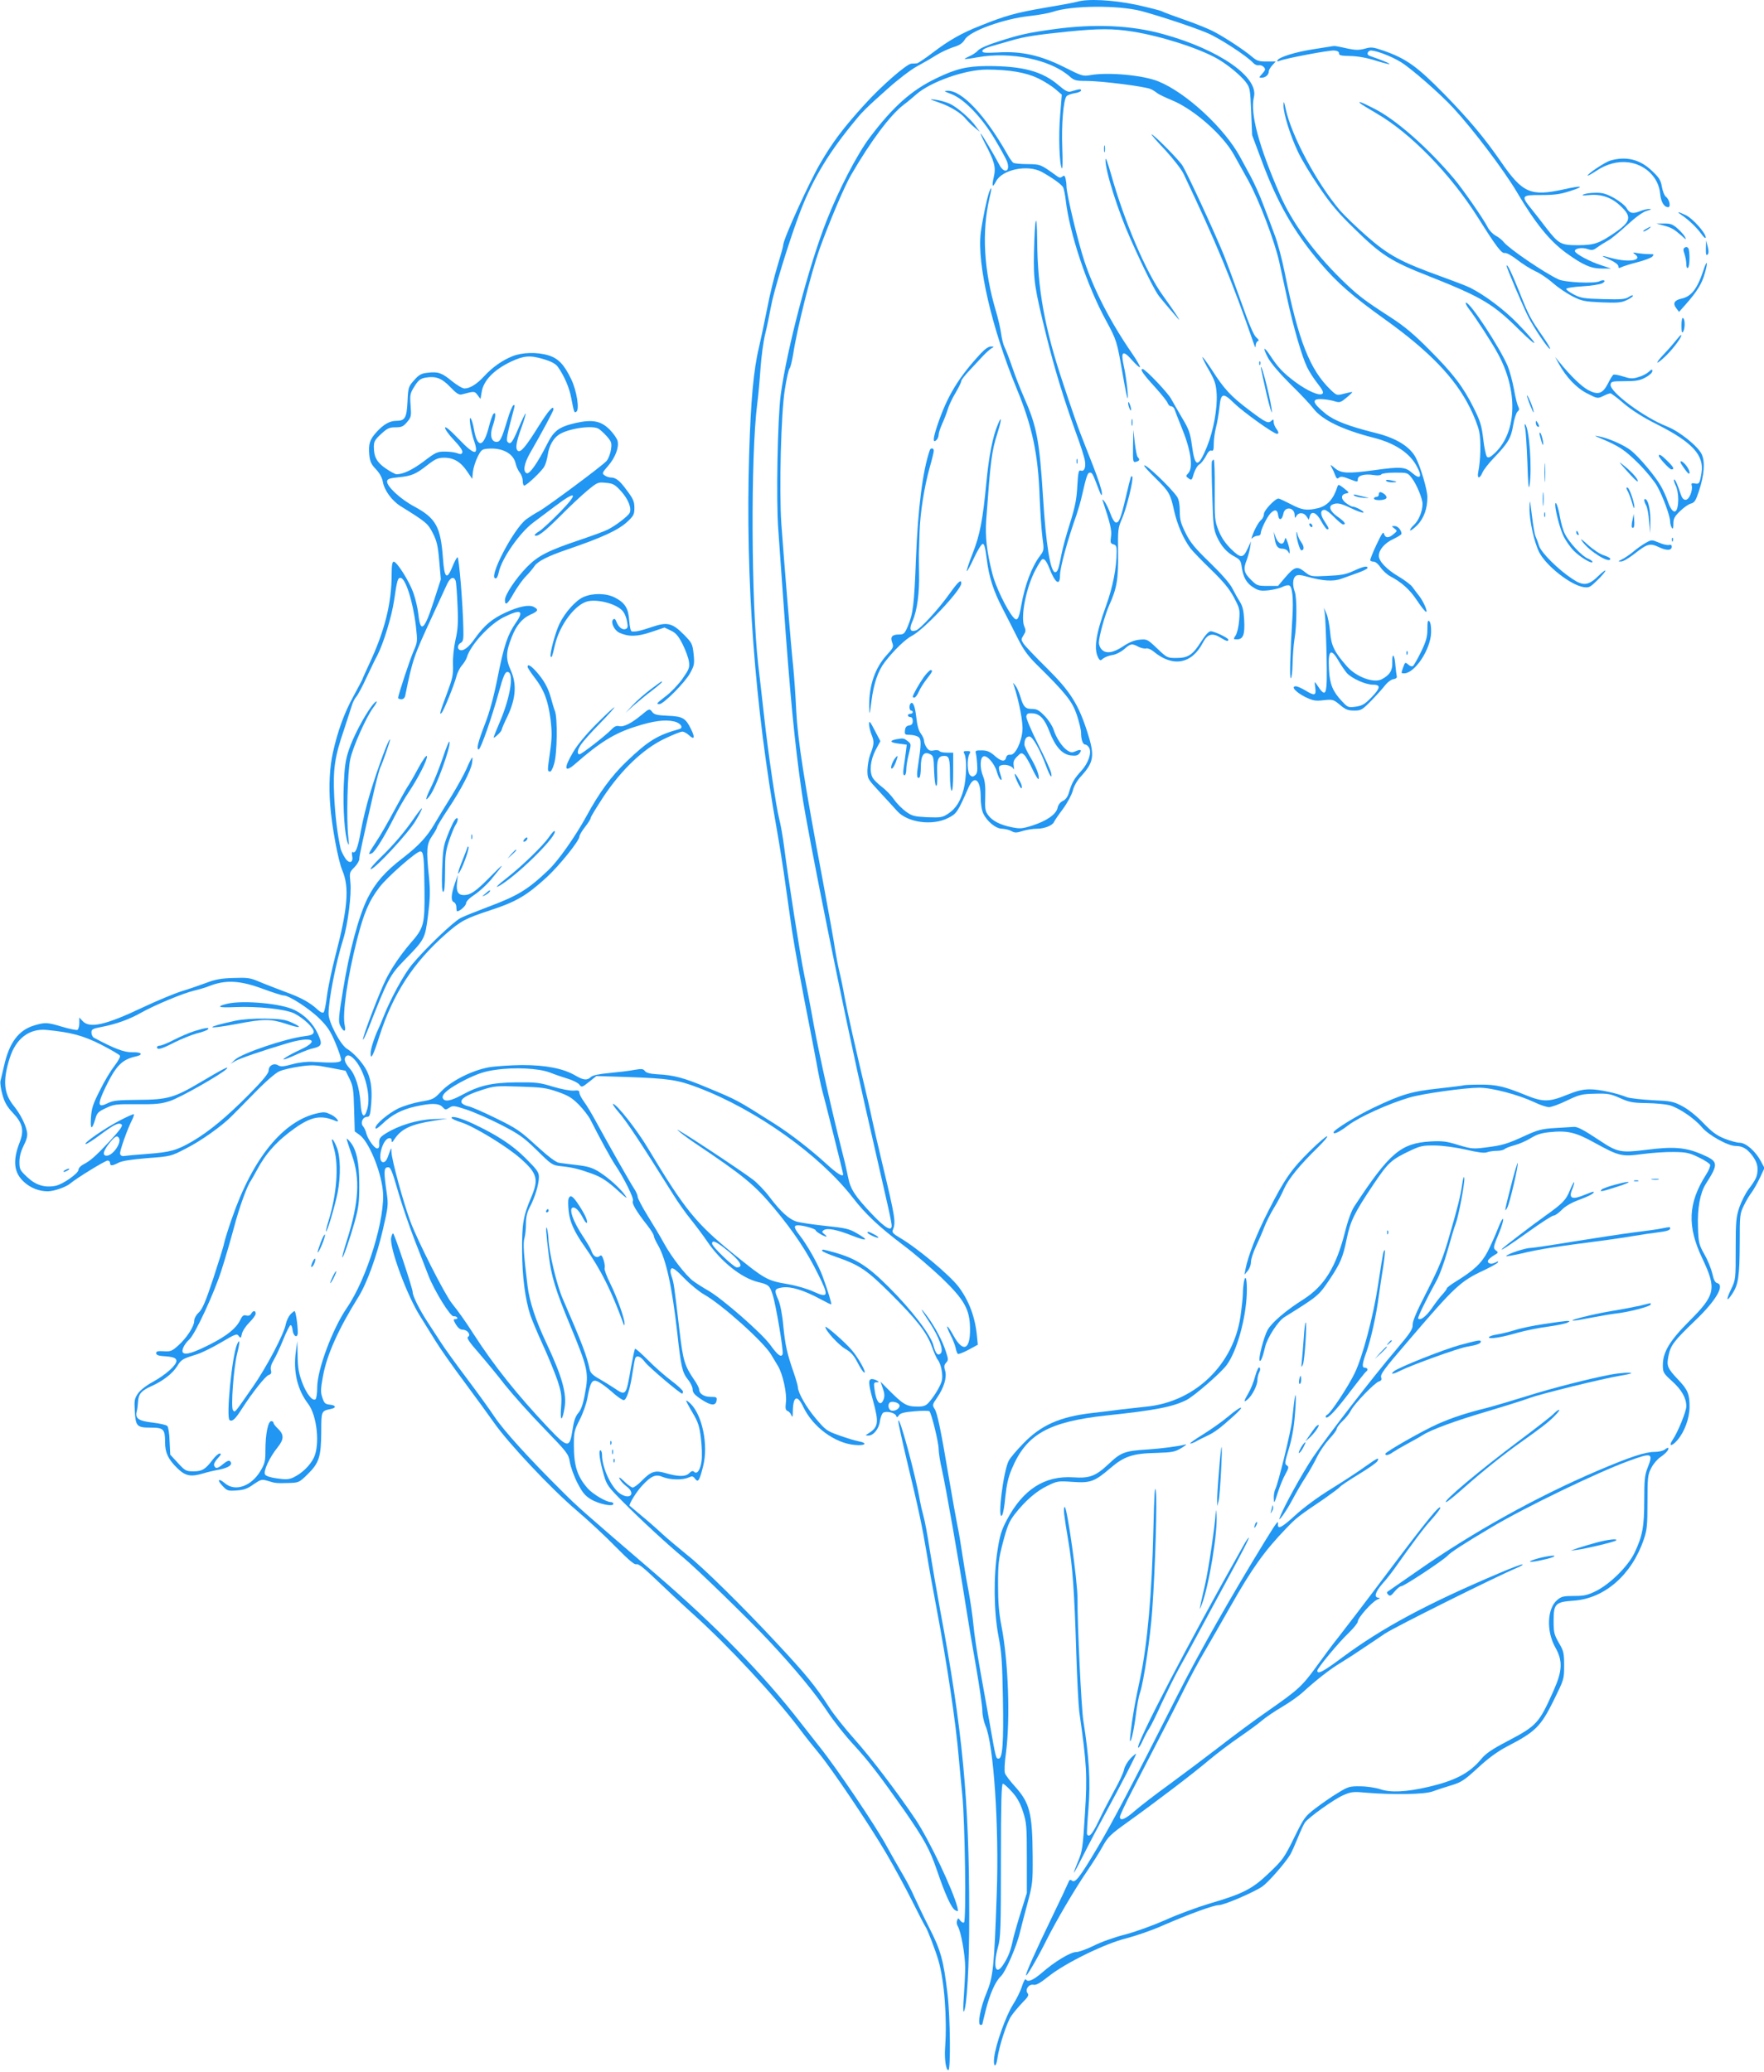 <?xml version="1.0" standalone="no"?>
<!DOCTYPE svg PUBLIC "-//W3C//DTD SVG 20010904//EN"
 "http://www.w3.org/TR/2001/REC-SVG-20010904/DTD/svg10.dtd">
<svg version="1.0" xmlns="http://www.w3.org/2000/svg"
 width="1090pt" height="1280pt" viewBox="0 0 1090 1280"
 preserveAspectRatio="xMidYMid meet">
<g transform="translate(0,1280) scale(0.1,-0.1)"
fill="#2196f3" stroke="none">
<path d="M6655 12789 c-16 -5 -109 -22 -205 -38 -173 -30 -239 -48 -395 -111
-112 -44 -193 -90 -291 -165 -47 -36 -91 -65 -97 -66 -7 -1 -22 -2 -35 -2 -30
-2 -187 -139 -289 -252 -131 -144 -197 -231 -275 -365 -69 -118 -227 -466
-228 -502 0 -9 -16 -66 -35 -128 -19 -61 -49 -182 -65 -268 -17 -86 -40 -193
-50 -237 -34 -141 -51 -332 -61 -665 -23 -779 35 -1552 172 -2320 16 -91 41
-246 54 -345 14 -99 32 -223 39 -275 14 -95 69 -396 107 -585 11 -55 31 -161
45 -235 13 -74 29 -148 34 -165 10 -33 130 -511 130 -520 0 -19 -39 5 -102 63
-95 87 -223 187 -323 250 -232 147 -228 145 -411 221 -149 63 -211 79 -313 84
-45 3 -68 9 -76 20 -10 14 -20 15 -66 7 -30 -6 -98 -14 -152 -19 -66 -6 -104
-14 -116 -25 -24 -22 -45 -20 -95 9 -75 44 -183 65 -330 65 -72 -1 -165 -7
-206 -14 -103 -19 -231 -83 -293 -148 -45 -48 -51 -51 -128 -64 -45 -8 -106
-27 -136 -41 -65 -32 -143 -98 -143 -121 0 -11 13 -3 43 25 58 56 119 88 204
107 98 22 146 21 168 -4 16 -17 19 -18 41 -4 22 15 30 14 106 -11 46 -15 141
-57 212 -93 114 -59 140 -77 223 -158 92 -91 96 -93 151 -99 67 -7 106 -16
187 -45 64 -23 101 -48 179 -120 39 -35 45 -38 29 -15 -32 45 -101 107 -161
145 -42 26 -69 34 -135 42 -45 5 -95 12 -112 14 -20 3 -65 37 -140 105 -100
92 -123 108 -250 170 -77 38 -155 72 -173 75 -19 4 -36 14 -40 22 -8 23 28 46
122 77 81 26 91 27 238 22 133 -4 164 -8 233 -32 66 -23 89 -37 132 -80 28
-29 60 -70 71 -92 55 -109 128 -243 152 -278 56 -83 119 -210 111 -224 -9 -14
20 -64 91 -154 21 -27 38 -55 38 -62 0 -7 11 -33 25 -56 51 -89 87 -253 120
-544 23 -210 31 -244 65 -287 17 -20 30 -48 30 -62 0 -20 12 -34 54 -62 59
-39 89 -41 94 -6 3 20 -1 22 -37 22 -41 0 -71 20 -71 46 0 9 -13 34 -29 57
-61 90 -70 118 -92 304 -34 287 -35 297 -49 337 -9 27 -9 41 -1 49 7 7 30 -9
78 -59 38 -39 93 -84 123 -101 113 -64 369 -294 415 -372 11 -19 30 -50 42
-70 30 -49 57 -172 49 -227 -4 -35 -2 -46 10 -51 9 -3 20 -15 24 -27 7 -16 9
-10 9 26 2 94 28 104 65 25 59 -123 194 -223 317 -234 67 -7 84 12 22 23 -21
4 -74 20 -118 36 -76 27 -84 33 -144 104 -60 71 -111 161 -111 195 0 8 -12 49
-26 90 -41 118 -52 167 -64 289 -6 69 -19 132 -30 158 -28 63 -26 70 25 78 53
7 130 -16 234 -72 35 -19 65 -34 67 -32 4 4 -21 85 -53 173 -27 73 -95 194
-144 256 -34 44 -36 59 -8 59 33 0 109 -22 109 -31 0 -8 52 -39 66 -39 4 0 -1
7 -12 15 -16 13 -17 16 -4 25 22 15 83 3 178 -35 92 -36 104 -28 24 17 -44 26
-71 32 -189 44 -76 8 -156 20 -178 26 -48 14 -99 59 -170 153 -29 39 -75 86
-102 107 -89 67 -486 328 -467 307 11 -12 60 -49 109 -82 300 -201 368 -257
489 -402 123 -148 202 -267 272 -409 67 -134 63 -148 -29 -106 -34 16 -104 37
-157 46 -130 22 -141 28 -347 195 -223 182 -293 268 -518 643 -69 116 -195
276 -217 276 -5 0 9 -21 31 -47 50 -56 140 -192 339 -510 29 -47 78 -117 110
-156 32 -40 78 -101 102 -137 84 -124 210 -225 315 -251 64 -15 71 -21 89 -77
20 -60 69 -351 62 -368 -9 -23 -31 -6 -77 58 -53 72 -289 279 -380 333 -35 20
-79 48 -96 61 -46 35 -132 146 -178 229 -21 39 -67 116 -102 172 -34 55 -63
110 -63 120 0 10 -11 34 -24 53 -23 35 -156 269 -235 414 -24 44 -56 98 -72
119 -16 22 -29 47 -29 56 0 13 -7 16 -34 13 -20 -2 -74 8 -128 24 -84 26 -106
28 -228 27 -153 -2 -228 -19 -338 -79 -68 -37 -106 -43 -116 -18 -9 24 40 63
145 116 73 35 113 49 179 58 120 18 271 10 340 -17 30 -12 80 -29 110 -38 30
-9 62 -25 70 -36 14 -18 17 -17 60 17 l45 36 195 -6 c251 -9 307 -17 435 -66
358 -136 751 -416 955 -680 78 -101 161 -179 309 -291 69 -51 175 -143 238
-202 143 -138 176 -197 177 -316 2 -131 -43 -150 -102 -43 -40 73 -55 77 -19
5 14 -26 28 -63 32 -80 3 -18 10 -35 14 -38 5 -2 34 9 66 26 l57 31 -5 52
c-11 117 -48 218 -113 305 -55 73 -257 242 -367 306 -36 21 -46 32 -41 44 21
49 17 74 -65 416 -26 110 -53 225 -59 255 -6 30 -20 91 -30 135 -77 323 -126
543 -142 630 -10 57 -25 129 -33 161 -8 33 -20 95 -27 139 -6 44 -40 233 -75
420 -117 622 -156 875 -165 1055 -4 91 -13 215 -19 275 -13 120 -57 656 -73
880 -14 207 -2 686 22 830 10 64 23 122 29 129 6 6 15 46 22 87 24 158 109
496 162 647 59 164 155 392 196 461 122 210 241 369 324 433 23 17 59 47 79
65 89 78 302 153 435 153 140 0 243 -18 318 -54 39 -19 87 -50 108 -68 l38
-33 -10 -124 c-11 -128 -5 -304 10 -331 5 -9 6 44 3 125 -6 142 7 297 26 320
6 7 28 15 50 19 22 3 40 11 40 17 0 11 -7 10 -66 -7 -15 -4 -34 6 -70 37 -103
89 -223 121 -444 121 -126 -1 -193 -17 -315 -76 -154 -74 -268 -176 -411 -366
-77 -102 -192 -323 -267 -515 -109 -276 -245 -792 -283 -1075 -19 -146 -29
-650 -15 -830 5 -80 20 -275 31 -435 41 -581 70 -887 115 -1195 37 -257 265
-1382 391 -1935 63 -275 125 -549 139 -610 14 -60 25 -118 25 -127 0 -38 -40
-15 -119 68 -108 114 -136 157 -150 229 -7 33 -20 94 -31 135 -69 271 -144
607 -180 800 -22 124 -50 268 -61 320 -22 102 -100 600 -124 790 -8 63 -22
140 -30 170 -19 73 -69 409 -94 640 -12 102 -27 244 -36 315 -43 379 -47 1290
-6 1610 6 44 15 141 20 215 5 74 18 171 29 215 11 44 27 121 36 171 16 90 102
373 169 555 76 208 174 376 330 568 66 82 77 93 220 221 67 60 147 121 185
141 37 20 89 50 117 68 27 17 74 39 104 49 41 12 59 25 73 48 30 52 240 128
400 145 56 6 120 18 141 25 116 41 409 43 552 5 121 -33 317 -98 405 -135 76
-32 246 -143 283 -184 10 -11 26 -18 36 -15 9 2 23 -3 31 -12 11 -13 9 -19
-10 -40 -22 -24 -22 -25 -4 -25 24 0 44 18 44 39 0 8 10 25 22 38 l21 23 -56
0 c-47 0 -61 4 -89 28 -50 43 -175 125 -244 160 -34 17 -114 49 -178 71 -63
22 -125 45 -136 51 -12 6 -84 24 -161 41 -145 30 -299 38 -364 18z m-2181
-7698 c97 -75 127 -121 79 -121 -19 0 -153 128 -153 147 0 22 21 15 74 -26z"/>
<path d="M6515 12620 c-161 -22 -211 -33 -345 -76 -64 -20 -114 -42 -126 -55
-10 -12 -34 -28 -53 -36 -18 -8 -32 -16 -30 -17 2 -2 38 2 79 10 206 37 449
-14 568 -117 29 -26 40 -29 105 -29 93 0 369 -35 399 -51 13 -6 30 -17 38 -24
8 -7 50 -27 93 -45 135 -56 312 -212 381 -335 21 -38 61 -110 89 -160 67 -122
164 -377 192 -505 13 -58 35 -161 50 -230 36 -167 90 -353 121 -417 13 -28 43
-74 66 -103 29 -37 38 -54 30 -62 -17 -17 -93 16 -171 74 -73 55 -105 89 -152
161 -41 62 -49 53 -13 -15 18 -33 71 -95 139 -163 62 -60 124 -127 139 -147
53 -71 179 -133 376 -183 129 -33 220 -93 264 -175 37 -67 23 -87 -29 -41 -42
37 -70 39 -235 16 -162 -22 -202 -20 -241 12 -28 24 -31 25 -21 6 7 -12 17
-34 22 -48 8 -22 13 -25 24 -16 10 9 26 7 65 -9 50 -19 51 -19 51 -1 0 24 44
35 99 26 24 -4 42 -2 46 4 3 6 40 11 84 11 78 0 79 0 105 -34 30 -39 66 -127
66 -159 0 -45 -23 -102 -52 -129 -17 -16 -28 -31 -24 -35 3 -3 23 12 45 34 40
43 61 101 61 172 0 43 -41 184 -71 242 -35 69 -122 123 -249 154 -168 42 -256
76 -310 120 -62 51 -78 74 -60 85 14 9 80 3 123 -11 25 -7 34 -4 67 24 21 17
37 33 36 35 -2 1 -24 -3 -50 -10 -45 -12 -46 -12 -82 22 -129 123 -201 304
-284 719 -17 85 -45 191 -62 235 -16 45 -48 128 -70 186 -21 58 -58 139 -80
180 -22 41 -51 94 -64 118 -96 179 -335 400 -506 469 -95 39 -310 58 -420 39
-46 -8 -53 -6 -160 48 -147 74 -267 101 -410 92 -81 -4 -98 -3 -98 9 0 9 22
20 58 30 31 9 86 25 122 35 82 24 156 35 349 55 194 19 276 19 399 0 181 -29
416 -105 528 -170 63 -37 139 -100 171 -141 27 -36 28 -43 34 -183 l6 -146 58
-155 c96 -260 201 -444 361 -632 107 -126 200 -207 404 -353 272 -195 432
-361 523 -544 25 -49 51 -116 57 -147 12 -56 9 -178 -6 -251 -8 -42 9 -43 26
-3 7 17 38 57 69 89 90 94 108 124 121 204 7 40 19 77 27 84 11 9 12 16 4 32
-6 11 -18 59 -26 106 -9 48 -26 112 -39 144 -49 114 -230 391 -257 391 -6 0 1
-16 15 -35 45 -58 146 -214 181 -279 125 -228 119 -480 -14 -611 -31 -30 -44
-36 -53 -27 -6 6 -17 56 -23 110 -10 85 -19 112 -60 194 -65 130 -126 210
-275 359 -93 94 -153 144 -235 197 -170 110 -203 135 -307 236 -170 167 -306
354 -379 523 -132 303 -185 503 -161 603 31 123 -215 294 -560 389 -197 55
-422 65 -673 31z"/>
<path d="M8230 12514 c-8 -1 -62 -10 -120 -19 -107 -17 -204 -47 -216 -67 -5
-8 -1 -9 12 -4 39 16 309 67 339 64 19 -2 30 -8 29 -18 -1 -12 14 -15 70 -16
45 -1 102 -11 155 -28 133 -41 108 -21 -36 29 -18 6 -16 24 2 32 21 7 127 -31
190 -70 63 -38 245 -197 326 -285 125 -136 312 -384 391 -517 115 -195 204
-304 306 -378 104 -75 154 -97 222 -96 l55 0 -60 20 c-70 22 -157 69 -163 86
-5 18 43 27 79 14 27 -9 35 -7 62 13 18 13 46 30 62 39 17 8 69 51 117 95 58
53 100 83 125 90 26 7 31 10 15 11 -12 1 -39 -6 -59 -14 -44 -18 -65 -13 -83
21 -8 14 -42 41 -75 60 -50 27 -72 34 -116 33 -30 0 -63 -5 -74 -10 -14 -7 -3
-8 36 -4 75 7 140 -16 195 -70 68 -64 61 -95 -37 -162 -98 -67 -127 -77 -226
-78 -108 0 -121 7 -198 106 -27 36 -69 89 -92 118 -66 81 -62 87 60 86 80 0
118 5 177 24 98 31 77 37 -38 11 -204 -45 -254 -23 -387 170 -103 149 -196
260 -353 421 -166 169 -233 217 -373 266 -65 22 -76 24 -116 12 -35 -9 -56 -9
-101 0 -31 7 -64 14 -72 15 -8 2 -22 2 -30 0z"/>
<path d="M5880 12218 c78 -30 187 -143 267 -278 35 -58 68 -119 75 -136 24
-64 -17 -82 -48 -20 -27 52 -107 187 -114 191 -4 3 7 -23 25 -58 60 -114 70
-151 56 -209 -14 -61 -9 -72 14 -28 38 73 195 105 282 58 66 -37 121 -76 132
-95 5 -10 12 -45 16 -78 24 -208 131 -528 249 -745 66 -121 68 -130 102 -325
14 -82 28 -152 31 -155 8 -8 -7 129 -23 199 -20 91 -6 101 51 36 24 -27 46
-47 49 -44 3 3 -17 39 -45 80 -135 195 -237 392 -298 574 -40 121 -111 416
-111 464 0 14 -3 36 -6 49 -5 18 -9 20 -20 11 -11 -9 -19 -8 -36 5 -98 71 -98
71 -178 72 -42 0 -82 4 -88 8 -7 4 -24 28 -38 54 -136 240 -280 393 -368 391
-27 0 -24 -3 24 -21z"/>
<path d="M5801 12167 c71 -24 139 -66 168 -103 10 -12 33 -35 52 -51 l34 -28
-22 30 c-35 51 -121 125 -166 145 -23 10 -62 21 -87 24 -42 6 -40 4 21 -17z"/>
<path d="M7931 12149 c-1 -49 42 -188 89 -286 21 -46 79 -142 129 -215 70
-104 117 -161 218 -259 168 -165 227 -203 459 -294 333 -132 400 -172 566
-337 128 -126 113 -88 -17 46 -81 83 -199 172 -290 218 -17 9 -95 39 -175 68
-256 92 -330 133 -466 252 -66 58 -140 130 -165 159 -144 171 -298 459 -334
624 -11 51 -14 54 -14 24z"/>
<path d="M8406 12161 c5 -5 49 -32 97 -60 211 -121 460 -376 630 -646 114
-181 146 -223 166 -218 10 2 41 -15 76 -42 33 -26 84 -58 113 -71 29 -13 78
-46 108 -73 31 -27 84 -63 119 -81 59 -30 75 -33 180 -38 97 -4 122 -2 155 13
22 10 40 22 40 28 0 5 -12 2 -26 -8 -22 -14 -47 -16 -158 -13 -116 3 -137 6
-180 28 -27 14 -49 30 -48 35 1 6 46 13 100 16 54 3 109 12 123 19 27 15 10
26 -18 12 -31 -15 -214 -7 -253 12 -90 42 -306 190 -338 230 -10 13 -32 31
-50 40 -17 9 -41 34 -51 55 -26 51 -152 232 -204 294 -164 195 -363 370 -498
437 -78 40 -102 48 -83 31z"/>
<path d="M7200 11873 c50 -55 101 -120 114 -148 203 -428 298 -657 434 -1050
8 -24 11 -26 11 -8 1 12 7 23 14 26 8 3 4 10 -11 23 -15 13 -44 80 -91 214
-38 107 -87 240 -109 295 -55 136 -226 506 -256 553 -24 37 -177 192 -191 192
-3 0 34 -44 85 -97z"/>
<path d="M6822 11880 c0 -19 2 -27 5 -17 2 9 2 25 0 35 -3 9 -5 1 -5 -18z"/>
<path d="M6831 11814 c-2 -68 77 -317 154 -489 82 -185 152 -324 177 -355 31
-39 74 -89 114 -135 32 -38 -16 36 -91 140 -104 144 -238 457 -320 750 -21 73
-34 108 -34 89z"/>
<path d="M9950 11808 c-31 -9 -140 -81 -140 -93 0 -3 24 10 53 29 64 43 132
61 199 53 104 -13 187 -93 196 -192 5 -52 24 -85 50 -85 18 0 8 49 -15 65 -8
6 -19 33 -24 61 -7 41 -17 57 -62 99 -74 71 -159 91 -257 63z"/>
<path d="M6112 11613 c-13 -34 -43 -179 -52 -253 -23 -192 68 -587 221 -958
97 -234 134 -407 143 -672 4 -91 11 -202 17 -248 11 -80 10 -83 -14 -115 -52
-68 -95 -183 -117 -310 -15 -85 -25 -99 -50 -69 -41 49 -109 191 -128 267 -35
139 -45 229 -38 333 27 369 33 422 70 538 26 82 27 113 2 52 -32 -74 -56 -199
-71 -358 -22 -232 -40 -327 -86 -442 -22 -55 -37 -103 -35 -106 3 -3 23 34 45
82 22 47 46 86 54 86 9 0 16 -26 24 -92 14 -113 41 -198 99 -309 24 -46 65
-127 91 -179 37 -74 63 -110 118 -165 182 -179 221 -229 249 -312 14 -43 26
-92 26 -108 0 -45 11 -75 26 -75 7 0 18 -9 24 -20 17 -31 -5 -95 -49 -143 -44
-48 -58 -73 -75 -131 -8 -28 -20 -45 -38 -54 -17 -8 -29 -24 -33 -43 -9 -40
-66 -80 -155 -109 -63 -20 -77 -21 -127 -11 -71 14 -121 39 -147 75 -18 24
-21 40 -18 115 2 61 -2 98 -13 124 -21 50 -20 116 2 124 22 9 69 -45 83 -96 6
-22 16 -43 22 -47 8 -5 9 0 4 17 -19 60 -18 66 4 72 26 7 66 -6 74 -25 3 -7 3
1 0 19 -4 26 0 38 21 59 24 24 27 25 44 10 10 -9 33 -49 51 -89 19 -39 35 -66
38 -59 6 19 -15 74 -53 137 -19 32 -35 66 -35 75 0 32 11 50 31 50 20 0 68
-86 104 -185 22 -60 39 -83 30 -40 -3 17 -40 98 -82 180 -42 85 -74 159 -71
170 3 16 11 20 37 18 46 -2 76 -34 106 -113 35 -92 78 -140 130 -147 30 -4 44
-1 54 11 19 23 9 29 -22 15 -22 -10 -31 -9 -52 5 -31 20 -69 78 -85 129 -7 22
-31 59 -54 83 -35 36 -49 44 -78 44 -42 0 -54 12 -73 76 -8 27 -22 58 -31 69
-16 20 -16 20 -9 0 32 -97 57 -227 53 -276 -5 -74 -45 -155 -74 -152 -14 2
-24 -4 -27 -17 -7 -29 -31 -25 -72 12 -28 24 -46 32 -78 32 -33 1 -41 -2 -38
-14 3 -8 7 -40 9 -71 3 -42 0 -58 -12 -68 -13 -11 -19 -11 -31 -1 -18 15 -21
101 -5 131 9 16 7 19 -15 19 -22 0 -24 -3 -15 -19 15 -29 12 -148 -5 -216 -20
-76 -48 -120 -96 -152 -35 -23 -45 -25 -128 -22 -80 4 -94 7 -132 34 -23 17
-57 50 -74 75 -17 25 -51 60 -76 79 -24 18 -49 43 -56 55 -22 39 -15 109 17
171 l30 56 -35 67 c-28 55 -35 62 -35 40 0 -15 7 -46 16 -68 17 -42 16 -59
-10 -125 -8 -22 -15 -64 -16 -93 0 -53 1 -54 76 -135 42 -45 91 -99 109 -119
64 -70 216 -91 313 -42 53 26 60 37 126 187 35 82 76 53 76 -56 0 -43 6 -82
16 -103 24 -50 78 -94 117 -94 18 -1 43 -7 56 -14 21 -12 32 -12 70 0 26 8 65
14 89 14 45 0 96 20 105 42 3 7 27 43 55 80 28 38 54 87 61 113 7 28 26 62 50
88 81 88 87 128 40 274 -55 172 -105 251 -249 394 -70 69 -135 137 -145 152
-16 25 -16 28 0 53 14 22 15 30 4 55 -24 60 13 245 71 351 17 32 35 60 39 62
13 8 27 -9 45 -54 36 -93 66 -113 66 -45 0 48 47 220 102 374 10 30 26 84 34
120 27 120 35 141 48 141 15 0 17 -3 52 -95 18 -47 23 -54 23 -32 1 15 -24 91
-55 170 -31 78 -66 169 -79 202 -13 33 -61 170 -105 304 -115 342 -159 586
-161 886 -2 197 -15 142 -20 -80 -3 -169 3 -211 78 -515 51 -204 106 -384 181
-592 28 -75 53 -154 56 -175 7 -43 -5 -69 -27 -60 -12 4 -15 -13 -20 -96 -4
-81 -14 -129 -46 -232 -23 -71 -46 -157 -52 -190 -17 -90 -24 -110 -39 -110
-29 0 -57 171 -75 465 -22 351 -39 438 -117 614 -22 50 -55 134 -73 187 -18
53 -40 110 -48 125 -8 16 -17 54 -21 84 -4 30 -18 91 -31 135 -76 253 -89 491
-41 700 16 65 15 81 -2 38z"/>
<path d="M10390 11472 c46 -31 93 -77 122 -116 15 -22 28 -32 28 -23 0 27 -79
116 -122 137 -50 24 -62 25 -28 2z"/>
<path d="M10282 11406 c48 -13 61 -21 112 -65 25 -23 27 -24 18 -5 -6 12 -27
35 -47 53 -30 26 -44 31 -83 30 l-47 0 47 -13z"/>
<path d="M10170 11385 c-14 -8 -20 -14 -14 -15 5 0 19 7 30 15 24 18 16 19
-16 0z"/>
<path d="M10541 11266 c-1 -37 2 -47 10 -39 8 8 8 22 1 50 l-10 38 -1 -49z"/>
<path d="M10411 11271 c-11 -7 -11 -15 -2 -41 6 -18 11 -46 11 -62 0 -17 4
-27 10 -23 12 7 13 104 2 122 -5 7 -13 9 -21 4z"/>
<path d="M10104 11228 c48 -37 -40 -51 -144 -23 -73 20 -75 18 -12 -10 31 -14
52 -30 52 -40 0 -12 4 -13 18 -6 10 5 53 19 96 30 44 11 86 27 95 35 14 15 12
16 -21 16 -19 0 -51 3 -69 6 -31 6 -33 5 -15 -8z"/>
<path d="M10525 11128 c-37 -112 -74 -160 -135 -173 -44 -10 -55 -29 -33 -58
l18 -24 40 45 c70 79 102 130 119 193 22 76 14 89 -9 17z"/>
<path d="M9310 11156 c0 -12 98 -242 132 -311 36 -71 129 -208 136 -200 3 3
-17 36 -44 75 -75 107 -90 135 -145 275 -47 117 -79 184 -79 161z"/>
<path d="M10390 10788 c0 -38 3 -49 10 -38 13 20 13 77 0 85 -6 4 -10 -14 -10
-47z"/>
<path d="M10357 10698 c-14 -18 -46 -55 -71 -81 -67 -70 -56 -78 13 -10 49 49
102 123 87 123 -2 0 -15 -15 -29 -32z"/>
<path d="M6062 10618 c-138 -148 -208 -264 -267 -437 -30 -88 -33 -120 -10
-101 8 7 15 22 15 34 0 11 10 41 21 66 12 25 27 65 35 90 7 25 29 71 49 104
19 32 35 65 35 72 0 7 24 38 53 68 28 31 66 70 82 88 17 18 39 38 50 45 19 11
19 12 -2 12 -13 1 -37 -15 -61 -41z"/>
<path d="M3166 10599 c-64 -26 -122 -67 -174 -123 -45 -49 -88 -76 -122 -76
-12 0 -46 20 -77 45 -63 52 -86 60 -151 52 -39 -4 -53 -12 -83 -46 -35 -39
-37 -44 -41 -132 -5 -101 -15 -119 -70 -119 -40 0 -78 -22 -121 -69 -43 -47
-51 -74 -45 -142 4 -40 12 -58 40 -87 23 -24 38 -51 43 -76 9 -55 56 -119 110
-153 158 -98 169 -107 199 -166 25 -49 32 -78 40 -172 l10 -114 -43 -133 c-59
-183 -83 -203 -96 -82 -4 36 -18 96 -31 132 -26 73 -102 192 -121 192 -9 0
-13 -22 -13 -78 0 -180 -43 -350 -139 -555 -22 -48 -41 -89 -41 -92 0 -2 -27
-53 -59 -112 -53 -96 -96 -214 -124 -343 -20 -88 -26 -205 -17 -320 10 -134
49 -345 75 -407 45 -106 34 -234 -44 -533 -22 -85 -45 -195 -51 -245 -6 -49
-15 -94 -20 -99 -6 -6 -20 0 -37 16 -48 45 -105 76 -208 113 -55 21 -126 48
-158 62 -52 22 -70 24 -155 21 -74 -2 -113 -9 -167 -30 -38 -14 -107 -38 -153
-52 -45 -14 -153 -59 -240 -100 -232 -110 -328 -131 -372 -84 l-20 22 0 -36
c0 -20 -6 -38 -12 -41 -7 -2 -49 6 -92 19 -94 28 -106 29 -174 9 -97 -29 -155
-106 -187 -250 -9 -38 -19 -80 -22 -93 -3 -12 2 -51 12 -85 13 -47 28 -74 65
-113 60 -63 70 -108 42 -180 -45 -115 -37 -189 27 -247 41 -37 93 -57 146 -57
39 0 115 27 140 49 36 31 215 141 230 141 8 0 15 -7 15 -15 0 -19 13 -19 53 2
22 11 80 20 177 28 146 11 146 11 240 60 88 44 221 138 280 198 14 13 77 78
140 142 69 71 131 125 155 136 22 10 79 23 126 30 76 11 97 10 185 -7 l99 -19
25 -50 c21 -44 25 -66 28 -188 l4 -137 29 -21 c56 -39 130 -215 144 -340 20
-166 -96 -547 -223 -731 -88 -129 -182 -380 -182 -490 0 -37 -5 -70 -11 -73
-19 -13 -57 36 -83 107 -20 54 -26 89 -27 161 l-2 92 -9 -65 c-17 -124 9 -235
76 -323 55 -72 74 -253 35 -333 -23 -48 -74 -97 -125 -121 -27 -13 -46 -15
-100 -7 -41 5 -71 15 -76 24 -13 20 28 108 78 169 40 50 40 79 -2 118 -13 12
-24 27 -24 33 0 5 -6 10 -14 10 -20 0 -36 -82 -36 -178 0 -70 -3 -83 -32 -132
-57 -93 -155 -127 -218 -74 -41 35 -52 22 -14 -17 27 -29 33 -31 87 -27 45 3
67 11 104 38 46 31 50 32 88 21 48 -15 52 -15 131 -13 60 2 63 3 116 55 70 69
82 108 83 261 0 128 0 129 58 141 37 7 34 23 -5 27 -29 3 -35 9 -46 43 -12 34
-11 53 4 135 24 131 96 291 219 488 52 83 113 252 151 416 33 142 34 152 23
230 -18 122 -17 150 3 154 21 4 26 -5 73 -167 20 -68 63 -194 96 -280 34 -86
72 -185 86 -221 36 -93 136 -256 156 -252 8 1 18 -2 22 -8 3 -5 -1 -10 -10
-10 -15 0 -15 -3 2 -33 13 -21 27 -32 42 -32 29 0 53 -32 33 -44 -10 -6 6 -31
65 -98 43 -50 117 -139 164 -200 48 -60 155 -180 239 -266 147 -152 153 -160
161 -210 5 -29 25 -86 46 -127 31 -60 47 -80 83 -102 49 -30 140 -49 140 -29
0 6 -7 11 -15 11 -29 0 -112 49 -143 84 -65 74 -86 139 -86 268 0 81 3 92 35
155 20 38 42 99 49 138 15 82 25 105 46 105 18 0 63 -31 121 -83 24 -20 49
-37 57 -37 18 0 41 73 56 179 6 40 13 77 16 82 11 18 34 8 60 -27 24 -31 216
-194 229 -194 3 0 5 6 5 13 0 7 -33 38 -72 67 -40 30 -106 88 -146 129 -40 40
-75 71 -78 68 -3 -3 -14 -54 -25 -114 -31 -179 -30 -179 -105 -128 -27 18 -70
44 -96 59 -34 19 -50 35 -54 54 -18 87 -48 164 -168 441 -36 83 -85 289 -87
367 -1 22 -5 50 -9 64 -10 27 -6 -28 11 -167 15 -126 41 -213 134 -436 107
-259 114 -289 90 -414 -12 -68 -24 -102 -42 -123 -18 -21 -28 -51 -36 -107
-17 -111 -29 -110 -147 14 -191 202 -336 383 -463 580 -50 78 -93 139 -135
191 -45 57 -210 382 -256 505 -43 115 -116 382 -117 429 -1 32 -1 31 -17 -14
-11 -34 -21 -48 -34 -48 -40 0 -8 140 35 148 11 2 17 -3 17 -15 0 -14 4 -12
18 10 42 63 102 91 241 113 l86 13 -90 -3 c-98 -4 -212 -39 -292 -89 -35 -22
-41 -31 -40 -59 2 -23 -2 -33 -13 -33 -17 0 -58 58 -67 94 -3 14 -12 34 -20
43 -18 21 -2 58 26 58 16 0 19 12 25 85 7 95 -4 161 -36 215 -28 46 -75 97
-115 121 -40 25 -113 164 -113 216 0 85 46 319 90 458 29 91 53 279 45 352 -6
61 -6 64 24 94 17 17 31 40 31 52 0 20 21 116 95 437 15 63 31 123 37 133 11
21 58 157 58 166 -2 26 -76 -174 -124 -332 -20 -65 -45 -168 -56 -229 -19
-108 -33 -143 -51 -132 -5 3 -6 -8 -3 -24 9 -45 -21 -51 -46 -9 -11 17 -22 41
-25 52 -20 89 -34 202 -40 325 -8 169 3 244 60 410 19 58 40 123 47 145 6 22
19 49 29 60 10 11 39 65 64 120 26 55 55 116 66 135 39 76 89 240 104 340 18
125 23 140 39 140 31 0 77 -142 96 -300 10 -92 10 -97 -14 -151 -23 -53 -96
-273 -96 -291 0 -4 9 -8 20 -8 12 0 21 8 24 23 45 221 51 240 168 492 38 83
78 169 89 193 20 44 42 54 54 25 4 -10 9 -79 12 -153 5 -109 2 -151 -13 -215
-10 -47 -17 -109 -15 -152 2 -63 -3 -85 -38 -179 -41 -109 -49 -136 -32 -118
13 13 77 171 91 224 6 25 22 56 35 70 12 14 26 36 30 50 23 76 139 202 226
246 107 53 130 43 76 -34 -51 -74 -73 -140 -112 -336 -23 -117 -50 -216 -77
-285 -45 -117 -56 -161 -40 -161 12 0 81 196 126 360 23 84 36 116 48 118 47
9 25 -146 -41 -302 -23 -53 -41 -99 -41 -103 0 -3 11 4 25 17 14 13 25 27 25
32 0 4 16 43 37 85 51 110 57 198 18 284 -31 69 -29 112 7 203 28 72 64 115
114 138 49 21 54 32 23 48 -29 16 -91 4 -174 -34 -85 -39 -132 -79 -191 -161
-40 -58 -75 -82 -96 -69 -14 9 -9 33 10 43 14 8 17 23 15 88 -3 153 -27 443
-36 440 -5 -1 -19 -27 -31 -57 -35 -86 -50 -74 -59 50 -14 195 -43 248 -176
320 -87 46 -175 128 -169 158 2 13 18 18 68 23 83 8 109 19 180 75 49 38 66
46 103 46 58 1 104 -25 143 -84 l32 -47 4 44 c3 24 16 66 29 92 22 44 27 48
64 51 88 7 157 -29 171 -91 3 -17 15 -43 25 -56 11 -13 19 -37 19 -52 0 -16 4
-29 9 -29 15 0 111 91 125 119 8 14 17 47 21 73 8 54 34 100 69 123 56 37 201
59 243 37 11 -6 35 -28 53 -48 29 -34 31 -41 25 -83 -4 -25 -16 -57 -28 -70
-30 -32 -362 -279 -417 -310 -25 -13 -60 -36 -78 -49 -82 -62 -244 -377 -187
-365 6 1 13 18 17 38 18 84 127 241 211 305 29 22 92 69 140 105 131 99 144
81 27 -39 -52 -53 -110 -107 -128 -118 -18 -11 -31 -22 -28 -25 14 -14 59 20
155 116 58 59 135 131 170 160 63 52 66 53 115 48 45 -4 55 -10 93 -51 46 -51
68 -108 53 -136 -11 -20 -89 -80 -135 -102 -16 -9 -93 -37 -170 -63 -199 -67
-260 -98 -329 -168 -69 -71 -136 -171 -136 -204 0 -39 17 -26 55 43 21 36 54
83 74 103 20 20 44 49 54 64 19 29 84 62 202 102 216 74 315 119 373 173 37
35 42 44 42 84 0 38 -7 56 -45 106 -45 63 -70 82 -102 82 -11 0 -27 6 -37 13
-17 12 -16 16 21 58 45 52 69 115 59 155 -4 15 -26 47 -49 70 -55 55 -108 64
-213 40 -101 -24 -132 -47 -174 -131 -57 -113 -107 -185 -125 -179 -25 10 -17
58 18 121 74 128 147 264 147 274 0 28 -31 -7 -95 -109 -76 -122 -107 -158
-124 -148 -18 12 -13 50 20 141 17 47 29 88 27 90 -2 3 -21 -36 -42 -85 -40
-95 -51 -109 -69 -91 -11 11 -5 41 40 210 4 17 3 22 -5 17 -7 -4 -24 -46 -38
-94 -35 -115 -44 -132 -66 -132 -32 0 -43 42 -24 96 19 56 22 94 5 77 -6 -6
-19 -43 -29 -83 -32 -125 -70 -131 -91 -15 -13 76 -34 101 -23 30 4 -27 13
-67 20 -89 37 -104 9 -104 -91 1 -56 58 -85 82 -85 70 0 -10 25 -45 56 -77 36
-38 54 -65 51 -75 -5 -12 -12 -13 -32 -5 -15 6 -49 10 -77 10 -46 0 -57 -5
-129 -60 -71 -53 -127 -80 -169 -80 -8 0 -38 16 -67 36 -55 38 -73 71 -73 134
0 32 7 44 45 79 38 35 51 41 89 41 38 0 48 5 71 32 26 31 27 37 22 104 -5 65
-3 74 24 117 23 37 36 47 64 53 67 12 103 -1 157 -57 38 -40 54 -50 71 -46 79
21 79 21 98 -4 l18 -24 7 42 c11 72 75 138 182 189 79 37 118 40 201 15 50
-15 75 -29 89 -49 38 -54 71 -129 82 -193 17 -88 18 -91 31 -83 21 13 3 129
-31 200 -44 92 -81 131 -143 149 -70 21 -161 18 -221 -6z m-1537 -3910 c58
-21 113 -39 124 -39 33 0 160 -82 223 -145 49 -49 67 -77 97 -149 21 -50 36
-97 35 -105 -3 -17 -43 -19 -178 -11 -33 2 -84 -4 -124 -15 -54 -15 -72 -16
-87 -7 -27 17 -59 -1 -59 -32 0 -17 -35 -60 -122 -148 -138 -139 -245 -228
-349 -289 -98 -57 -136 -67 -279 -78 -69 -5 -134 -11 -145 -13 -12 -2 -21 4
-23 14 -3 17 45 153 75 211 8 16 12 31 10 33 -2 3 -42 -15 -88 -39 -91 -47
-225 -140 -210 -145 5 -2 46 24 90 57 88 65 117 79 133 63 8 -8 -15 -38 -73
-101 -89 -95 -121 -123 -166 -146 -15 -8 -28 -22 -28 -32 0 -22 -98 -91 -142
-99 -67 -13 -122 4 -174 53 -46 43 -49 49 -49 95 0 33 9 65 26 100 19 37 25
61 21 84 -8 46 -41 111 -82 162 -62 76 -69 156 -25 295 38 121 121 184 228
174 153 -15 226 -35 337 -91 60 -31 112 -61 116 -68 4 -6 -11 -34 -33 -62 -22
-28 -63 -95 -90 -151 -43 -84 -52 -111 -56 -170 -5 -76 6 -79 27 -8 10 37 18
45 65 67 50 24 63 25 192 24 118 -1 149 2 204 20 63 20 319 166 350 198 21 22
-25 -1 -161 -82 -162 -96 -204 -108 -384 -109 -127 -1 -156 -4 -188 -20 -64
-32 -67 -11 -15 98 66 135 102 172 191 191 46 11 30 27 -25 25 -50 -1 -109 21
-238 90 -8 5 -15 19 -15 32 0 20 7 24 65 35 87 17 167 45 243 88 86 48 259
120 327 136 30 7 71 19 90 27 103 41 193 37 339 -18z m567 -441 c60 -72 96
-216 74 -298 -18 -66 -37 -51 -42 33 -6 94 -31 176 -68 217 -29 32 -37 59 -23
73 13 14 32 6 59 -25z m-1461 -479 c18 -29 -38 -109 -76 -109 -32 0 -19 38 34
98 23 24 33 27 42 11z"/>
<path d="M1405 6599 c-74 -18 -56 -26 47 -21 141 6 310 -12 366 -39 58 -29
125 -92 120 -116 -2 -14 -16 -20 -58 -25 -116 -14 -387 -106 -428 -145 l-27
-25 27 16 c27 16 160 62 321 110 152 46 210 20 85 -38 -77 -35 -139 -75 -88
-57 14 5 50 20 80 34 30 13 69 28 87 31 52 12 56 26 28 87 -28 63 -81 118
-145 149 -79 40 -316 62 -415 39z"/>
<path d="M1455 6494 c-195 -42 -189 -57 8 -20 167 32 209 32 304 1 88 -30 108
-25 37 7 -41 19 -69 23 -164 25 -72 1 -141 -4 -185 -13z"/>
<path d="M1205 6431 c-33 -10 -91 -35 -130 -55 -38 -20 -78 -36 -87 -36 -10 0
-18 -4 -18 -10 0 -19 31 -10 108 30 42 21 104 46 136 55 33 8 64 19 70 25 14
14 -9 12 -79 -9z"/>
<path d="M400 5570 c-8 -5 -10 -10 -5 -10 6 0 17 5 25 10 8 5 11 10 5 10 -5 0
-17 -5 -25 -10z"/>
<path d="M7430 10593 c0 -6 19 -44 42 -83 35 -62 42 -83 46 -144 5 -90 -20
-227 -60 -326 -55 -133 -74 -132 -93 9 -11 79 -19 100 -63 173 -27 46 -56 97
-65 113 -19 37 -160 185 -176 185 -19 0 1 -30 78 -114 38 -42 73 -86 76 -96 4
-11 13 -20 21 -20 8 0 17 -8 21 -17 3 -10 21 -56 40 -103 61 -146 78 -257 46
-293 -17 -18 -17 -19 2 -33 18 -13 20 -11 32 31 8 24 22 49 33 55 11 6 29 29
41 51 13 27 25 39 35 35 11 -4 14 5 14 42 0 26 6 72 14 102 8 30 17 86 21 123
9 91 22 94 93 24 56 -54 242 -187 262 -187 14 0 12 11 -5 34 -8 11 -15 29 -15
40 0 16 -3 17 -12 8 -21 -21 -35 -14 -136 62 -117 88 -156 130 -233 250 -33
50 -59 85 -59 79z"/>
<path d="M9632 10553 c46 -84 110 -151 176 -184 62 -32 64 -32 98 -16 19 10
39 17 45 17 5 0 43 -28 83 -63 50 -42 117 -85 207 -130 216 -109 290 -190 273
-297 -11 -67 -14 -72 -41 -67 -21 4 -24 1 -19 -16 3 -11 -1 -36 -9 -54 -18
-42 -45 -41 -59 2 -20 61 -36 98 -42 92 -3 -3 2 -19 10 -36 9 -16 16 -54 16
-83 0 -97 -33 -105 -64 -17 -10 30 -30 74 -45 99 -35 61 -134 178 -182 216
-42 34 -140 77 -199 88 -32 6 -32 5 10 -12 112 -47 148 -70 230 -151 48 -47
101 -112 119 -143 36 -64 81 -186 81 -220 0 -13 5 -30 10 -38 7 -11 10 -5 10
24 0 32 7 45 41 78 23 22 53 44 68 47 22 6 30 19 49 77 33 100 39 181 17 228
-24 50 -138 141 -214 171 -143 56 -355 214 -349 259 3 19 9 21 88 21 69 0 93
4 128 23 23 12 42 30 42 39 0 14 -3 13 -22 -4 -13 -12 -42 -27 -65 -33 -35
-11 -50 -10 -93 4 -28 9 -55 14 -61 11 -5 -4 -21 -29 -34 -56 -32 -62 -61 -71
-121 -39 -40 21 -108 86 -177 171 l-28 34 23 -42z"/>
<path d="M7781 10554 c0 -11 3 -14 6 -6 3 7 2 16 -1 19 -3 4 -6 -2 -5 -13z"/>
<path d="M7791 10530 c-1 -3 15 -72 33 -155 19 -82 35 -136 35 -120 1 43 -65
307 -68 275z"/>
<path d="M9436 10350 c4 -14 15 -45 26 -70 13 -32 17 -36 13 -15 -4 17 -15 48
-26 70 -10 22 -16 29 -13 15z"/>
<path d="M6971 10310 c0 -8 4 -24 9 -35 5 -13 9 -14 9 -5 0 8 -4 24 -9 35 -5
13 -9 14 -9 5z"/>
<path d="M6992 10190 c0 -19 2 -27 5 -17 2 9 2 25 0 35 -3 9 -5 1 -5 -18z"/>
<path d="M9490 10188 c0 -9 5 -20 10 -23 13 -8 13 5 0 25 -8 13 -10 13 -10 -2z"/>
<path d="M9424 10155 c4 -16 10 -113 14 -215 4 -131 8 -172 13 -140 17 103 -1
355 -27 379 -4 3 -4 -7 0 -24z"/>
<path d="M7001 10043 c-1 -97 0 -101 19 -96 22 6 25 14 10 29 -5 5 -13 45 -18
89 l-9 80 -2 -102z"/>
<path d="M9516 10105 c13 -54 24 -73 18 -30 -4 22 -11 45 -16 50 -6 6 -7 -1
-2 -20z"/>
<path d="M5745 10018 c-44 -128 -73 -361 -85 -665 -11 -291 -18 -345 -51 -423
-19 -45 -25 -50 -53 -50 -44 0 -56 -14 -43 -50 10 -26 7 -32 -32 -75 -74 -80
-112 -191 -110 -319 1 -59 2 -58 14 34 14 107 40 184 81 238 54 71 129 144
169 164 73 37 305 283 305 324 0 28 -18 12 -72 -63 -69 -97 -182 -220 -209
-228 -36 -12 -43 9 -19 61 27 62 42 172 39 294 -1 52 -1 106 -1 120 1 14 2 72
4 130 4 124 29 281 63 403 14 48 25 94 25 102 0 18 -19 20 -25 3z"/>
<path d="M10250 9984 c0 -12 66 -84 78 -84 21 0 14 14 -26 53 -35 35 -52 45
-52 31z"/>
<path d="M6652 9950 c0 -14 2 -19 5 -12 2 6 2 18 0 25 -3 6 -5 1 -5 -13z"/>
<path d="M9544 9880 c0 -52 1 -74 3 -47 2 26 2 68 0 95 -2 26 -3 4 -3 -48z"/>
<path d="M7488 9948 c-2 -7 -1 -103 3 -213 5 -178 8 -205 28 -250 27 -60 63
-100 112 -125 31 -17 37 -25 42 -65 9 -62 30 -99 73 -125 30 -19 45 -22 93
-17 32 4 70 13 85 21 16 8 34 12 42 9 20 -7 27 -83 20 -197 -14 -219 -18 -376
-10 -376 5 0 10 39 11 88 1 48 6 118 12 155 15 87 15 254 2 290 -15 40 -14 82
4 97 12 10 26 10 73 -3 98 -27 162 -31 212 -12 25 9 71 25 103 37 31 11 57 24
57 29 0 15 -25 10 -86 -18 -48 -22 -77 -27 -162 -31 -102 -5 -103 -4 -140 25
-47 38 -64 32 -122 -36 l-43 -51 -65 0 c-61 0 -66 2 -103 39 -43 42 -48 67
-25 122 7 19 16 52 20 74 l6 40 -20 -43 c-28 -62 -43 -63 -103 -4 -36 36 -60
71 -77 114 -24 60 -25 72 -24 251 1 103 -2 187 -6 187 -4 0 -10 -6 -12 -12z"/>
<path d="M10055 9888 c33 -37 61 -65 64 -62 8 8 -32 55 -79 93 -43 35 -43 34
15 -31z"/>
<path d="M10389 9933 c6 -10 19 -29 30 -43 15 -19 21 -21 21 -9 0 9 -9 28 -21
43 -23 30 -46 36 -30 9z"/>
<path d="M7070 9923 c0 -5 32 -40 71 -78 84 -83 91 -96 114 -200 19 -86 58
-176 102 -234 15 -19 73 -79 128 -132 74 -72 110 -115 139 -169 37 -70 38 -75
33 -142 -3 -39 -13 -81 -22 -94 -15 -23 -15 -24 9 -24 38 0 49 31 44 120 -3
57 -10 86 -26 111 -12 19 -33 56 -46 82 -15 31 -66 89 -139 160 -94 91 -122
125 -151 184 -30 60 -36 83 -36 136 0 41 -6 71 -16 87 -39 58 -204 214 -204
193z"/>
<path d="M6987 9850 c-3 -8 -17 -62 -30 -120 -32 -135 -43 -162 -63 -158 -8 2
-23 26 -32 53 -10 28 -26 61 -36 75 -10 14 -16 18 -13 9 48 -144 58 -187 52
-225 -5 -36 -3 -42 15 -47 16 -4 20 -13 20 -44 0 -100 -24 -221 -66 -337 -65
-179 -78 -273 -44 -326 8 -12 11 -12 27 2 10 8 35 18 56 21 22 3 53 19 73 36
40 35 48 37 89 15 16 -8 38 -13 48 -10 9 2 30 -6 45 -19 119 -99 236 -78 305
55 28 53 57 62 108 31 36 -22 49 -26 49 -13 0 11 -86 52 -109 52 -12 0 -33
-23 -59 -64 -52 -82 -80 -101 -153 -101 -56 0 -58 1 -119 59 -60 57 -62 58
-108 54 -33 -3 -65 -16 -102 -41 -61 -41 -107 -48 -133 -19 -10 10 -17 29 -17
41 0 37 38 174 64 232 47 103 57 162 55 324 -2 144 -1 153 25 213 28 65 70
236 63 256 -3 7 -7 5 -10 -4z"/>
<path d="M8565 9830 c3 -6 20 -10 37 -10 38 0 34 5 -10 13 -21 4 -31 3 -27 -3z"/>
<path d="M8264 9793 c-24 -76 -61 -117 -118 -132 -71 -17 -100 -13 -170 24
-37 19 -71 35 -76 35 -21 0 -90 -73 -90 -95 0 -12 -7 -28 -16 -36 -16 -13 -38
-51 -55 -96 -8 -23 -8 -26 2 -15 7 6 21 12 31 12 10 0 18 6 18 14 0 22 37 99
60 124 27 28 44 24 48 -12 4 -35 25 -29 32 10 9 49 70 40 70 -10 1 -19 2 -19
11 -3 14 23 45 22 62 -3 l14 -21 6 21 c10 37 42 24 71 -30 15 -27 31 -50 37
-50 14 0 11 7 -17 50 -27 41 -27 70 1 70 9 0 35 -20 59 -45 25 -25 49 -45 55
-45 22 0 10 17 -34 48 -46 32 -59 65 -29 76 28 11 48 7 113 -24 35 -17 69 -29
75 -27 12 4 -46 37 -66 37 -7 0 -26 11 -42 23 -33 26 -31 53 4 59 18 3 17 6
-15 31 -32 25 -36 26 -41 10z"/>
<path d="M10050 9785 c0 -4 5 -16 12 -28 6 -12 17 -42 24 -67 7 -25 13 -36 13
-24 1 26 -28 112 -40 120 -5 3 -9 2 -9 -1z"/>
<path d="M9533 9715 c0 -38 2 -53 4 -32 2 20 2 52 0 70 -2 17 -4 1 -4 -38z"/>
<path d="M8520 9745 c0 -8 -7 -15 -15 -15 -8 0 -15 -4 -15 -10 0 -14 67 -13
76 2 4 6 -1 17 -11 25 -24 17 -35 17 -35 -2z"/>
<path d="M8367 9739 c6 -6 33 -13 60 -15 26 -1 37 -1 23 2 -14 3 -40 9 -59 14
-25 7 -31 6 -24 -1z"/>
<path d="M9451 9660 c-1 -75 29 -211 60 -272 43 -84 193 -202 273 -215 35 -5
41 -2 87 43 27 26 49 53 49 58 0 6 -19 -9 -43 -32 -61 -60 -94 -64 -162 -18
-88 58 -192 162 -205 204 -6 20 -16 46 -21 57 -6 11 -16 70 -23 130 -13 103
-14 106 -15 45z"/>
<path d="M10160 9710 c0 -6 5 -21 12 -33 7 -12 15 -56 18 -97 l7 -75 1 65 c2
67 -11 135 -28 145 -6 4 -10 1 -10 -5z"/>
<path d="M9610 9680 c1 -40 31 -153 53 -196 14 -27 41 -66 62 -87 37 -38 115
-85 115 -68 0 5 -14 14 -30 21 -36 15 -114 98 -140 151 -11 20 -24 67 -31 105
-10 62 -29 110 -29 74z"/>
<path d="M9542 9620 c0 -14 2 -19 5 -12 2 6 2 18 0 25 -3 6 -5 1 -5 -13z"/>
<path d="M10087 9586 c-5 -21 -6 -41 -3 -44 12 -11 17 7 14 44 l-3 39 -8 -39z"/>
<path d="M8090 9561 c0 -5 5 -13 10 -16 6 -3 10 -2 10 4 0 5 -4 13 -10 16 -5
3 -10 2 -10 -4z"/>
<path d="M8616 9535 c19 -15 19 -15 -5 -35 -30 -26 -51 -25 -59 2 -4 17 -14 2
-47 -68 -23 -49 -40 -92 -38 -96 2 -5 12 -8 22 -8 10 0 29 -16 42 -36 13 -19
40 -44 59 -54 72 -38 121 -82 166 -150 26 -39 51 -70 56 -70 12 0 -17 66 -44
100 -13 16 -31 40 -40 53 -9 13 -48 43 -87 66 -73 43 -121 94 -121 127 0 37
36 79 88 103 29 14 52 28 52 33 0 23 -23 48 -42 48 -21 0 -21 0 -2 -15z"/>
<path d="M8011 9507 c-2 -27 20 -107 30 -107 18 0 19 22 1 48 -11 15 -22 38
-25 52 -2 15 -5 18 -6 7z"/>
<path d="M9740 9511 c0 -6 4 -13 10 -16 6 -3 7 1 4 9 -7 18 -14 21 -14 7z"/>
<path d="M7876 9475 c7 -49 19 -65 50 -65 13 0 28 -8 33 -17 10 -17 10 -16 10
2 0 11 -6 36 -13 55 -12 32 -13 33 -19 11 -8 -33 -38 -23 -54 19 l-13 35 6
-40z"/>
<path d="M9778 9454 c42 -60 172 -140 172 -106 0 5 -18 14 -39 21 -22 6 -66
35 -98 64 -43 39 -52 44 -35 21z"/>
<path d="M10331 9464 c0 -11 3 -14 6 -6 3 7 2 16 -1 19 -3 4 -6 -2 -5 -13z"/>
<path d="M10169 9446 c-21 -12 -57 -37 -80 -57 -24 -19 -55 -40 -69 -46 -23
-11 -23 -12 -4 -12 12 -1 48 20 80 45 84 66 99 70 156 43 48 -22 78 -21 78 5
0 9 -7 12 -18 9 -10 -2 -38 4 -62 15 -44 18 -45 18 -81 -2z"/>
<path d="M3604 9111 c-48 -22 -113 -95 -147 -165 -27 -56 -63 -193 -54 -203 7
-6 9 -2 26 72 30 127 128 256 207 271 71 13 189 -23 217 -68 9 -12 19 -40 22
-60 6 -30 4 -39 -9 -44 -20 -8 -45 12 -57 45 -7 18 -13 21 -21 13 -16 -16 8
-67 39 -81 57 -26 110 -25 196 4 l83 28 40 -19 c31 -15 46 -33 72 -84 18 -36
36 -85 39 -107 5 -38 1 -48 -41 -108 -26 -36 -72 -84 -102 -106 -58 -45 -62
-49 -39 -49 25 0 159 135 189 191 26 47 28 57 22 118 -7 63 -10 69 -59 119
-72 73 -103 81 -197 49 -71 -24 -100 -31 -126 -28 -7 1 -13 28 -16 66 -5 77
-25 110 -88 143 -55 28 -138 29 -196 3z"/>
<path d="M8186 9010 c3 -19 8 -133 11 -254 5 -262 0 -278 -64 -180 -10 16 -11
12 -6 -23 7 -51 -3 -54 -62 -18 -22 13 -48 25 -58 25 -33 0 0 -37 58 -66 48
-23 63 -26 114 -20 56 6 60 5 101 -29 34 -29 50 -35 88 -35 43 0 49 4 107 63
33 34 72 77 85 95 14 17 36 34 50 36 15 2 23 9 21 17 -2 8 -6 40 -9 72 -5 67
-21 78 -19 13 2 -48 -16 -77 -66 -103 -49 -25 -157 15 -214 80 -79 90 -97 128
-104 212 -4 44 -14 96 -23 115 l-16 35 6 -35z m87 -296 c16 -27 39 -60 50 -73
31 -33 115 -71 160 -71 51 0 48 -20 -10 -80 -40 -41 -56 -50 -96 -56 -47 -6
-49 -5 -87 36 -55 59 -73 103 -78 192 -7 123 11 139 61 52z"/>
<path d="M8820 8914 c0 -49 -7 -74 -39 -141 -22 -44 -44 -84 -51 -88 -6 -4
-19 0 -29 10 -18 15 -19 14 -30 -16 -14 -40 -14 -39 5 -39 66 0 164 147 167
252 1 34 -3 62 -11 70 -9 9 -12 0 -12 -48z"/>
<path d="M8691 8764 c0 -11 3 -14 6 -6 3 7 2 16 -1 19 -3 4 -6 -2 -5 -13z"/>
<path d="M3260 8680 c0 -5 20 -36 44 -67 58 -75 83 -142 98 -258 9 -77 9 -115
-3 -198 -17 -123 -17 -119 -2 -124 7 -3 18 17 27 48 19 62 22 282 5 326 -6 15
-17 52 -25 82 -17 62 -43 109 -92 164 -34 37 -52 46 -52 27z"/>
<path d="M5709 8618 c-29 -41 -69 -111 -69 -123 0 -3 5 -5 10 -5 6 0 19 17 28
38 9 21 32 56 50 79 34 43 38 53 22 53 -5 0 -24 -19 -41 -42z"/>
<path d="M4020 8541 c-36 -27 -85 -70 -110 -97 l-45 -48 50 45 c28 24 78 66
113 92 53 41 70 57 60 57 -2 0 -32 -22 -68 -49z"/>
<path d="M2297 8438 c-49 -65 -116 -194 -141 -270 -21 -61 -27 -104 -32 -220
-6 -142 6 -312 26 -359 7 -17 7 -5 2 41 -12 111 -5 398 12 478 16 77 99 262
142 320 14 18 24 36 21 38 -3 3 -16 -10 -30 -28z"/>
<path d="M5627 8454 c-11 -11 -8 -44 3 -44 6 0 10 -4 10 -10 0 -5 -7 -10 -15
-10 -8 0 -15 -4 -15 -10 0 -5 7 -10 15 -10 9 0 15 -9 15 -24 0 -18 -6 -25 -22
-28 -17 -2 -24 -11 -26 -30 -3 -26 0 -28 30 -28 19 0 42 -6 53 -13 19 -15 18
-43 -3 -183 -9 -55 -6 -77 9 -68 5 3 9 31 9 63 0 73 17 100 54 83 24 -11 25
-15 28 -104 2 -52 7 -93 13 -93 6 0 8 31 6 78 -3 85 6 107 44 107 30 0 35 -16
35 -120 0 -49 5 -92 10 -95 6 -4 10 37 10 114 l0 121 -39 0 c-22 0 -43 4 -46
10 -3 5 -19 7 -34 4 -22 -5 -32 -1 -45 17 -9 13 -16 32 -16 42 0 10 -9 30 -20
45 -14 18 -23 53 -28 100 -8 69 -20 100 -35 86z"/>
<path d="M3686 8328 c-63 -63 -119 -130 -144 -174 -62 -104 -55 -133 15 -71
147 129 240 187 367 227 111 36 183 46 241 33 40 -9 61 -39 33 -47 -136 -38
-192 -72 -327 -201 -92 -88 -169 -193 -246 -335 -68 -125 -176 -279 -237 -336
-127 -121 -190 -159 -378 -229 -66 -25 -139 -54 -163 -66 -47 -24 -221 -191
-302 -289 -51 -62 -133 -213 -176 -323 -11 -29 -27 -65 -35 -82 -24 -53 -44
-117 -44 -143 0 -45 17 -12 55 108 84 261 209 453 409 629 94 82 120 96 274
147 160 52 225 90 350 204 79 73 201 225 202 251 0 9 16 36 35 60 19 24 35 49
35 56 0 7 36 65 79 131 112 168 246 295 375 357 52 25 102 45 112 45 10 0 28
-10 41 -22 33 -31 39 -16 14 35 -35 72 -52 81 -145 85 -68 3 -84 7 -97 25 -16
20 -17 20 -65 -20 -63 -52 -110 -76 -139 -69 -15 4 -29 -2 -46 -20 -34 -36
-185 -154 -198 -154 -18 0 -13 30 11 63 12 18 64 76 117 130 52 53 91 97 87
97 -5 0 -54 -46 -110 -102z"/>
<path d="M5540 8233 c-46 -9 -42 -20 11 -27 l52 -7 -6 -47 c-3 -26 -9 -68 -13
-94 -5 -33 -3 -48 5 -48 6 0 11 16 11 36 0 20 7 63 16 97 15 60 15 61 -8 79
-24 18 -26 18 -68 11z"/>
<path d="M2737 8121 c-21 -62 -54 -145 -73 -183 -37 -74 -40 -99 -6 -51 39 54
127 297 120 330 -2 10 -20 -33 -41 -96z"/>
<path d="M2585 8055 c-26 -49 -57 -102 -67 -116 -10 -15 -47 -82 -84 -150 -36
-68 -85 -153 -110 -190 -49 -74 -53 -84 -25 -70 20 11 78 105 139 226 22 44
61 112 87 150 60 90 117 202 113 223 -2 10 -24 -20 -53 -73z"/>
<path d="M5532 8117 c-19 -23 -34 -69 -20 -65 6 2 17 21 24 41 14 39 13 45 -4
24z"/>
<path d="M2883 8051 c-17 -38 -60 -115 -95 -172 -36 -57 -82 -133 -103 -169
-47 -80 -98 -135 -195 -210 -111 -85 -171 -154 -219 -250 -55 -112 -112 -324
-151 -564 -28 -170 -30 -198 -18 -222 21 -43 38 -42 28 2 -16 69 17 297 76
528 42 164 73 239 139 325 48 63 228 221 252 221 20 0 24 -33 26 -235 2 -218
-2 -236 -88 -334 -58 -68 -114 -149 -150 -221 -37 -72 -147 -360 -142 -373 1
-5 17 27 35 73 116 296 132 327 217 414 131 134 131 134 150 282 13 105 14
148 6 233 -18 172 -15 206 19 256 17 24 30 48 30 53 0 6 31 57 69 114 80 120
140 235 148 284 3 19 3 34 1 34 -3 0 -19 -31 -35 -69z"/>
<path d="M6270 8017 c0 -16 33 -87 41 -87 5 0 4 12 -1 26 -11 28 -40 73 -40
61z"/>
<path d="M2564 7753 c-60 -88 -130 -171 -212 -250 -41 -40 -69 -73 -61 -73 25
0 232 223 277 299 24 40 42 75 39 77 -2 2 -21 -22 -43 -53z"/>
<path d="M2807 7730 c-9 -14 -28 -56 -43 -95 -24 -61 -28 -88 -32 -207 -3 -98
-1 -138 7 -138 7 0 11 39 11 121 0 102 4 132 25 195 14 41 32 86 41 99 9 13
14 30 12 37 -3 8 -11 3 -21 -12z"/>
<path d="M3392 7628 c-37 -53 -164 -176 -254 -247 -70 -54 -90 -77 -40 -46
121 77 352 309 329 331 -3 3 -19 -14 -35 -38z"/>
<path d="M2912 7630 c0 -14 2 -19 5 -12 2 6 2 18 0 25 -3 6 -5 1 -5 -13z"/>
<path d="M3240 7615 c-8 -9 -8 -15 -2 -15 12 0 26 19 19 26 -2 2 -10 -2 -17
-11z"/>
<path d="M2890 7569 c0 -2 -14 -37 -30 -78 -32 -78 -39 -115 -14 -67 22 40 55
138 49 144 -3 3 -5 3 -5 1z"/>
<path d="M3159 7523 l-24 -28 28 24 c25 23 32 31 24 31 -2 0 -14 -12 -28 -27z"/>
<path d="M3020 7374 c-80 -81 -114 -104 -153 -104 -37 0 -49 22 -43 77 l5 48
-19 -55 c-23 -67 -25 -106 -5 -114 8 -3 15 -17 15 -31 0 -14 2 -25 5 -25 17 0
55 35 55 50 0 11 22 33 53 53 30 20 73 60 98 89 95 114 92 117 -11 12z"/>
<path d="M2999 7279 c-23 -19 -23 -20 -2 -10 12 6 25 16 28 21 10 16 -1 12
-26 -11z"/>
<path d="M9045 6095 c-5 -2 -77 -11 -158 -20 -165 -18 -225 -35 -405 -121 -97
-46 -242 -135 -242 -150 0 -15 36 2 91 44 67 51 248 133 377 171 78 24 345 61
432 61 80 0 242 -43 342 -90 35 -17 75 -30 90 -30 14 0 64 18 111 41 77 37 92
40 173 42 79 2 96 -1 154 -27 56 -25 78 -30 165 -31 55 -1 118 -7 141 -13 59
-17 155 -82 200 -136 41 -49 161 -116 209 -116 42 0 71 -17 104 -61 22 -31 31
-54 31 -82 0 -43 -9 -63 -56 -125 -18 -24 -43 -73 -56 -110 -20 -60 -23 -86
-23 -257 0 -187 0 -191 -28 -249 -33 -69 -29 -84 7 -29 38 57 45 110 46 311 0
177 1 184 26 235 14 29 36 66 49 82 12 17 35 57 50 89 l28 60 -23 43 c-32 60
-92 113 -130 113 -16 0 -58 11 -93 25 -50 20 -78 41 -133 98 -42 44 -93 84
-129 103 -55 29 -70 32 -186 37 -69 4 -139 12 -155 18 -65 26 -173 49 -229 49
-45 0 -81 -9 -145 -35 -108 -44 -147 -44 -252 -1 -132 54 -183 66 -282 65 -50
0 -95 -2 -101 -4z"/>
<path d="M1965 5923 c-214 -45 -404 -278 -533 -653 -22 -63 -43 -131 -47 -150
-3 -19 -34 -117 -67 -218 -47 -142 -67 -189 -89 -210 -17 -16 -29 -37 -29 -53
0 -33 -46 -105 -99 -152 -38 -34 -47 -38 -89 -35 -36 2 -47 0 -47 -12 0 -10
12 -16 40 -18 65 -4 85 -11 85 -30 0 -27 -67 -86 -145 -129 -42 -23 -79 -52
-93 -73 -21 -31 -23 -43 -19 -107 5 -95 13 -103 98 -103 80 0 89 -9 89 -90 0
-65 19 -105 75 -160 50 -49 83 -56 160 -33 22 7 68 18 102 24 61 13 84 32 64
52 -6 6 -21 0 -41 -17 -36 -30 -48 -32 -57 -10 -3 9 6 27 23 45 20 21 23 29
12 29 -9 0 -28 -17 -43 -37 -45 -60 -65 -73 -119 -73 -46 0 -52 3 -97 52 l-47
51 -4 83 c-1 46 -8 88 -14 94 -7 7 -47 16 -90 21 -87 10 -110 25 -99 69 4 14
7 41 8 61 3 47 20 67 82 95 72 32 131 78 160 124 26 42 32 45 125 74 30 10 97
43 149 74 86 51 95 54 106 38 12 -16 14 -14 20 14 4 18 25 49 46 70 21 21 39
45 39 54 0 21 -16 21 -28 0 -6 -11 -17 -15 -31 -11 -17 4 -24 -2 -37 -29 -24
-49 -78 -94 -179 -146 -105 -54 -158 -71 -174 -55 -12 12 7 53 39 82 36 32
155 289 199 429 23 71 57 189 77 263 31 119 82 260 104 288 4 6 21 36 38 67
54 102 124 180 234 258 102 72 162 83 251 45 33 -14 7 23 -28 39 -33 16 -43
17 -80 9z"/>
<path d="M2790 5894 c0 -5 27 -18 60 -28 79 -25 284 -150 367 -224 103 -91
113 -127 65 -240 -49 -114 -57 -164 -56 -332 1 -158 19 -297 51 -395 9 -27 44
-111 78 -185 34 -74 74 -173 90 -219 24 -75 27 -93 22 -164 -7 -90 6 -94 21
-8 16 89 -14 196 -113 406 -65 138 -103 253 -115 349 -24 196 -29 266 -19 298
5 18 9 58 9 89 0 40 7 69 24 102 31 58 56 140 56 185 0 30 -11 45 -82 116 -83
83 -179 145 -328 215 -70 33 -130 49 -130 35z"/>
<path d="M9610 5831 c-83 -5 -106 -11 -185 -47 -113 -52 -141 -60 -244 -73
-78 -10 -89 -9 -169 15 -74 23 -99 26 -173 22 -183 -11 -253 -70 -471 -402
-17 -25 -40 -88 -58 -161 -55 -214 -127 -330 -255 -412 -108 -68 -196 -143
-222 -189 -23 -41 -60 -181 -49 -191 7 -7 20 27 34 88 14 56 79 157 119 182
209 130 211 132 278 231 68 102 83 138 106 250 22 110 48 163 162 333 96 143
112 158 237 217 58 27 75 30 150 29 50 -1 128 -12 190 -26 73 -17 112 -22 128
-16 13 5 40 9 61 9 20 0 42 5 48 11 5 5 33 16 62 24 28 7 73 27 99 43 35 22
65 32 114 37 112 12 163 0 274 -61 158 -87 173 -91 301 -74 59 8 148 14 196
13 76 -1 96 -5 153 -33 36 -17 68 -38 71 -46 3 -7 -8 -35 -25 -61 -112 -176
-118 -319 -23 -518 89 -188 81 -225 -79 -385 -122 -122 -165 -193 -165 -273 0
-46 3 -51 57 -100 59 -53 88 -104 88 -155 0 -32 -52 -159 -83 -205 -30 -43 -9
-47 28 -4 44 51 75 135 75 207 0 77 -11 104 -69 165 -69 73 -74 86 -61 150 13
64 34 91 164 216 129 123 185 219 137 232 -13 3 -22 20 -30 58 -7 29 -28 83
-49 119 -34 61 -37 71 -40 171 -4 115 13 208 48 264 81 127 79 139 -25 184
-100 43 -175 49 -345 27 -154 -19 -176 -15 -284 57 -101 67 -140 88 -163 85
-10 -1 -61 -4 -113 -7z"/>
<path d="M8098 5693 c-117 -115 -159 -174 -260 -373 -75 -147 -126 -278 -143
-365 l-5 -30 20 24 c11 13 20 37 20 55 0 17 14 60 31 96 17 36 40 89 51 118
11 29 37 82 59 118 22 35 51 90 64 121 27 60 97 146 209 255 38 38 64 68 56
68 -7 0 -53 -39 -102 -87z"/>
<path d="M2144 5755 c3 -11 17 -53 31 -93 51 -143 42 -292 -29 -517 -19 -60
-33 -111 -31 -113 5 -6 44 105 76 217 25 90 29 121 29 230 0 141 -17 220 -57
267 -19 22 -23 25 -19 9z"/>
<path d="M2050 5758 c0 -2 7 -28 15 -58 29 -108 15 -281 -35 -443 -11 -34 -17
-63 -15 -65 6 -7 55 159 71 238 21 110 18 228 -6 284 -10 25 -22 46 -25 46 -3
0 -5 -1 -5 -2z"/>
<path d="M9337 5476 c-40 -156 -43 -174 -23 -136 15 27 71 268 64 275 -2 2
-21 -60 -41 -139z"/>
<path d="M9036 5490 c-11 -78 -27 -143 -80 -325 -38 -134 -61 -189 -137 -340
-65 -126 -92 -189 -90 -211 1 -25 -15 -50 -100 -150 -144 -169 -422 -529 -514
-664 -65 -97 -181 -305 -207 -375 -16 -40 42 41 78 110 21 39 57 102 82 140
25 39 57 96 72 128 16 32 49 80 74 107 25 27 46 55 46 63 0 7 16 29 36 48 20
18 43 48 52 66 22 42 146 170 172 178 14 4 19 12 15 22 -8 22 9 45 179 243
274 320 311 355 453 421 44 21 84 43 88 49 6 9 2 9 -15 0 -26 -14 -52 -6 -45
13 3 7 19 21 36 31 28 16 29 19 13 30 -19 15 -18 21 21 114 14 35 25 71 23 80
-2 9 -16 -17 -32 -58 -16 -41 -45 -106 -64 -143 -37 -71 -85 -116 -199 -186
-29 -18 -53 -36 -53 -41 0 -4 -12 -21 -27 -37 -16 -17 -45 -55 -66 -86 -36
-51 -70 -77 -84 -63 -5 5 49 117 112 231 19 33 50 118 70 190 20 71 42 146 50
165 19 51 57 254 53 281 -2 15 -7 2 -12 -31z"/>
<path d="M10208 5513 c12 -2 30 -2 40 0 9 3 -1 5 -23 4 -22 0 -30 -2 -17 -4z"/>
<path d="M10098 5503 c6 -2 18 -2 25 0 6 3 1 5 -13 5 -14 0 -19 -2 -12 -5z"/>
<path d="M9701 5447 c-25 -62 -44 -81 -156 -161 -80 -57 -249 -186 -263 -201
-18 -20 46 22 168 109 74 53 141 96 150 96 9 0 31 16 50 35 21 22 60 45 104
61 70 26 100 43 93 51 -2 2 -25 -6 -51 -17 -83 -35 -106 -25 -80 35 8 20 13
39 11 41 -2 3 -14 -20 -26 -49z"/>
<path d="M9976 5480 c-37 -10 -73 -23 -79 -29 -16 -16 -1 -14 98 18 100 32 88
40 -19 11z"/>
<path d="M3513 5394 c-3 -8 -3 -43 1 -77 7 -67 34 -127 101 -222 98 -139 166
-276 238 -475 4 -11 6 -11 6 3 1 29 -45 160 -88 247 -22 44 -38 87 -35 95 3 8
0 30 -6 50 -10 29 -14 34 -26 24 -17 -14 -40 1 -50 34 -4 12 -25 48 -46 80
-68 100 -98 187 -65 187 17 0 39 -25 62 -70 10 -19 20 -30 22 -23 5 14 -18 61
-59 121 -31 45 -45 52 -55 26z"/>
<path d="M3375 5320 c-3 -5 -1 -10 4 -10 6 0 11 5 11 10 0 6 -2 10 -4 10 -3 0
-8 -4 -11 -10z"/>
<path d="M10265 5210 c-22 -5 -98 -15 -170 -24 -71 -9 -238 -35 -371 -56 -132
-22 -253 -40 -268 -40 -29 0 -134 -34 -149 -49 -5 -5 36 2 90 14 123 29 201
41 538 85 44 6 118 17 165 25 47 8 108 17 135 20 64 8 85 14 85 26 0 10 1 10
-55 -1z"/>
<path d="M8571 5184 c0 -11 3 -14 6 -6 3 7 2 16 -1 19 -3 4 -6 -2 -5 -13z"/>
<path d="M5360 5185 c0 -8 61 -37 67 -31 3 2 -9 12 -26 20 -31 17 -41 19 -41
11z"/>
<path d="M1982 5125 c-12 -32 -21 -60 -19 -62 7 -6 49 97 45 109 -2 6 -14 -15
-26 -47z"/>
<path d="M2417 5153 c-11 -61 97 -355 178 -483 22 -36 65 -105 95 -153 30 -49
111 -164 180 -256 69 -93 152 -207 185 -254 88 -125 350 -404 505 -536 74 -63
185 -166 246 -229 80 -81 115 -111 127 -106 12 4 46 -23 119 -93 57 -55 162
-153 233 -217 218 -197 496 -496 655 -706 35 -47 90 -116 121 -153 76 -91 317
-448 418 -622 45 -77 116 -207 157 -289 41 -82 78 -154 83 -160 10 -12 63
-149 79 -206 37 -123 55 -360 42 -540 -5 -70 5 -140 20 -140 15 0 12 329 -5
470 -24 207 -42 272 -113 410 -35 69 -77 157 -94 195 -17 39 -50 102 -73 140
-23 39 -64 111 -91 160 -67 126 -317 496 -422 626 -20 25 -73 93 -117 149
-231 298 -523 597 -895 917 -454 390 -481 414 -575 508 -204 202 -361 375
-418 460 -33 50 -113 160 -177 245 -64 85 -134 182 -155 215 -21 33 -59 91
-84 129 -49 75 -91 159 -91 183 0 23 -113 363 -121 363 -4 0 -9 -12 -12 -27z"/>
<path d="M5080 5073 c0 -5 37 -21 83 -37 149 -52 191 -80 338 -226 163 -162
225 -241 257 -329 13 -36 29 -73 36 -81 21 -25 35 -98 25 -132 -9 -34 -49 -99
-82 -135 -15 -17 -32 -23 -63 -23 -74 0 -90 10 -191 111 l-42 43 14 -42 c11
-29 12 -49 5 -67 -18 -49 -46 -20 -56 60 -6 40 -4 45 12 45 16 0 17 2 4 10 -8
5 -23 10 -32 10 -24 0 -23 -27 7 -135 37 -136 33 -162 -31 -202 -18 -11 -18
-12 2 -12 30 -1 65 41 71 88 3 22 12 46 19 52 17 14 73 2 81 -17 4 -12 8 -12
18 3 9 13 35 19 96 24 46 4 88 4 92 0 13 -13 57 -192 57 -234 0 -20 9 -79 21
-130 23 -102 105 -569 145 -827 14 -91 43 -265 65 -387 21 -122 39 -244 39
-271 0 -27 9 -69 19 -93 51 -114 85 -625 70 -1039 -16 -453 -22 -513 -63 -612
-38 -90 -58 -198 -37 -198 6 0 11 2 11 4 0 2 9 39 20 83 25 101 60 181 93 212
30 27 100 188 120 276 8 33 29 114 47 180 30 113 32 130 31 283 -2 273 -17
333 -112 438 -27 30 -54 65 -59 78 -5 13 -3 64 6 127 27 208 15 564 -28 784
-16 82 -21 147 -21 255 0 130 3 157 31 264 26 98 38 127 72 171 63 81 133 143
203 176 59 29 66 30 153 24 112 -8 137 1 234 84 86 74 139 92 288 95 96 3 112
6 152 30 25 15 36 25 25 22 -46 -12 -146 -25 -235 -31 -140 -9 -163 -17 -239
-89 -81 -76 -118 -90 -220 -83 -176 11 -309 -74 -409 -262 -34 -64 -44 -97
-58 -187 -26 -165 -23 -380 5 -529 20 -101 24 -163 28 -385 5 -280 -2 -375
-27 -375 -16 0 -17 3 -54 215 -14 80 -41 231 -60 335 -19 105 -37 228 -41 275
-4 47 -18 144 -31 215 -14 72 -31 175 -39 230 -8 55 -21 134 -30 175 -8 41
-31 167 -50 280 -51 304 -73 410 -90 436 -15 23 -14 27 16 70 42 62 61 124 49
166 -8 25 -6 36 6 49 15 16 14 22 -2 71 -21 65 -65 147 -111 211 -55 74 -48
55 12 -35 58 -89 87 -170 68 -189 -18 -18 -32 -2 -45 48 -16 65 -136 222 -278
363 -127 127 -202 175 -330 211 -79 22 -80 22 -80 12z m478 -955 c4 -20 -30
-40 -52 -32 -16 6 -22 35 -9 48 13 13 58 1 61 -16z m695 -2388 c32 -35 51 -70
68 -122 22 -68 24 -88 24 -288 l0 -215 -36 -115 c-20 -63 -42 -140 -49 -170
-15 -71 -28 -106 -57 -152 -50 -81 -70 -22 -36 104 16 56 18 118 18 536 0 351
3 472 12 472 6 0 31 -22 56 -50z"/>
<path d="M8547 5058 c-3 -13 -18 -102 -32 -198 -29 -193 -97 -448 -145 -545
-39 -81 -145 -241 -167 -254 -10 -5 -14 -13 -10 -17 11 -12 61 41 154 164 47
61 89 115 94 118 14 8 10 24 -6 24 -21 0 -19 22 9 99 27 76 61 228 76 346 6
44 18 124 27 178 8 54 13 100 10 103 -2 3 -7 -5 -10 -18z"/>
<path d="M1932 5005 c-7 -15 -11 -30 -8 -32 7 -7 28 36 24 49 -2 6 -9 -2 -16
-17z"/>
<path d="M2057 4915 c-24 -50 -20 -58 4 -12 11 22 19 41 17 43 -3 2 -12 -12
-21 -31z"/>
<path d="M7686 4880 c-3 -18 -6 -50 -6 -71 0 -22 -7 -85 -15 -142 -44 -299
-281 -527 -579 -557 -45 -5 -117 -13 -161 -18 -44 -6 -125 -16 -180 -22 -197
-23 -315 -76 -423 -189 -41 -42 -81 -89 -89 -106 -33 -63 -71 -367 -42 -338 7
7 16 58 21 115 8 76 18 121 40 173 90 214 226 291 583 330 304 32 411 53 497
96 48 25 212 167 248 216 63 86 118 283 124 440 3 86 -7 127 -18 73z"/>
<path d="M10137 4734 c-31 -7 -113 -23 -181 -34 -119 -20 -268 -58 -235 -59 9
-1 59 8 110 18 52 10 121 22 154 26 77 8 215 44 215 56 0 5 -1 9 -2 8 -2 0
-29 -7 -61 -15z"/>
<path d="M1793 4678 c-11 -13 -23 -39 -27 -59 -11 -60 -120 -268 -205 -389
-117 -168 -108 -157 -121 -143 -15 14 4 268 26 353 17 67 17 95 -1 55 -32 -73
-69 -455 -46 -469 17 -11 37 9 78 74 63 97 143 199 163 205 15 5 19 12 14 30
-4 16 2 37 16 60 12 20 39 76 59 126 20 50 41 91 46 92 6 1 11 -12 13 -30 4
-40 32 -54 32 -15 0 48 -13 132 -20 132 -3 0 -16 -10 -27 -22z"/>
<path d="M9540 4620 c-63 -9 -145 -26 -181 -38 -36 -11 -86 -23 -112 -27 -26
-4 -47 -12 -47 -17 0 -13 78 -1 180 29 47 13 131 30 186 37 56 8 110 19 120
25 17 9 17 10 -6 10 -14 -1 -77 -9 -140 -19z"/>
<path d="M8056 4533 c-4 -54 -9 -118 -12 -143 -4 -39 -3 -42 7 -20 11 26 26
260 17 260 -3 0 -9 -44 -12 -97z"/>
<path d="M5100 4602 c0 -22 81 -111 124 -136 36 -21 53 -41 76 -86 17 -33 35
-60 41 -60 14 0 -37 91 -77 138 -42 50 -164 156 -164 144z"/>
<path d="M8579 4503 c-13 -16 -12 -17 4 -4 9 7 17 15 17 17 0 8 -8 3 -21 -13z"/>
<path d="M9020 4490 c-99 -27 -377 -137 -407 -162 -25 -21 -5 -19 38 3 72 36
359 140 414 149 60 10 85 19 85 31 0 12 -11 11 -130 -21z"/>
<path d="M8529 4443 l-34 -38 38 34 c34 33 42 41 34 41 -2 0 -19 -17 -38 -37z"/>
<path d="M7756 4298 c-9 -35 -28 -82 -42 -105 -30 -51 -31 -62 -3 -37 29 26
59 87 59 119 0 15 5 36 11 47 7 12 7 24 2 29 -6 6 -16 -15 -27 -53z"/>
<path d="M9955 4308 c-125 -23 -365 -84 -520 -133 -93 -29 -208 -63 -255 -75
-121 -30 -203 -57 -295 -97 -91 -40 -325 -173 -325 -185 0 -13 21 -9 48 11 15
10 58 35 95 55 38 20 78 43 90 51 52 33 199 87 392 144 114 34 235 72 269 85
65 24 445 118 559 137 37 6 67 13 67 15 0 7 -72 2 -125 -8z"/>
<path d="M8028 4275 c-3 -14 -1 -25 3 -25 5 0 9 11 9 25 0 14 -2 25 -4 25 -2
0 -6 -11 -8 -25z"/>
<path d="M7996 4133 c-3 -26 -8 -75 -12 -108 -7 -68 -86 -391 -103 -423 -6
-11 -11 -38 -10 -59 1 -35 3 -33 24 34 13 40 34 92 48 116 21 39 22 45 8 54
-14 9 -12 20 12 99 18 57 32 131 38 207 10 117 7 175 -5 80z"/>
<path d="M4240 4146 c0 -4 18 -38 40 -75 34 -57 42 -82 51 -156 6 -48 8 -112
4 -141 -7 -55 -28 -85 -46 -67 -8 8 -17 5 -31 -9 -22 -22 -67 -22 -149 2 -60
18 -87 9 -140 -45 -24 -25 -51 -45 -59 -45 -8 0 -32 17 -53 38 -27 26 -36 30
-28 15 6 -13 25 -33 41 -45 59 -43 27 -86 -35 -48 -55 34 -115 160 -115 242 0
15 -5 28 -10 28 -13 0 -4 -65 21 -152 18 -63 26 -74 122 -170 109 -110 274
-262 372 -343 87 -73 402 -379 528 -514 161 -172 286 -324 360 -436 36 -55
107 -145 158 -200 97 -105 164 -193 318 -412 123 -178 156 -238 201 -369 51
-150 89 -233 113 -246 18 -9 19 -8 13 18 -27 108 -174 416 -259 544 -111 165
-275 381 -377 495 -59 66 -129 154 -155 195 -84 131 -144 205 -334 408 -201
216 -448 459 -542 533 -52 42 -121 100 -154 130 -33 31 -91 82 -130 114 -38
32 -72 60 -74 62 -8 7 42 88 78 126 56 60 83 71 127 52 43 -18 123 -20 159 -3
22 10 27 9 40 -8 19 -25 27 -13 50 79 33 131 -6 317 -80 387 -14 13 -25 20
-25 16z"/>
<path d="M7592 4051 c-39 -33 -110 -83 -157 -112 -47 -29 -83 -54 -81 -57 3
-2 17 3 33 11 15 9 48 25 71 36 48 22 84 50 165 123 77 69 51 68 -31 -1z"/>
<path d="M9604 4069 c-10 -12 -106 -87 -213 -167 -247 -185 -481 -381 -455
-382 6 0 58 42 115 93 111 98 246 206 344 275 131 93 170 123 209 162 22 22
36 40 30 40 -6 0 -19 -10 -30 -21z"/>
<path d="M5551 4019 c-1 -9 23 -117 52 -240 75 -311 94 -402 123 -574 13 -82
40 -230 59 -330 68 -361 120 -707 140 -940 3 -38 13 -139 21 -223 17 -166 25
-774 11 -789 -5 -4 -15 1 -23 11 -13 18 -14 18 -20 1 -4 -10 -2 -26 5 -37 19
-31 45 -176 45 -253 0 -38 -4 -117 -8 -175 -5 -58 -5 -102 -1 -98 19 18 35
280 34 603 0 703 -41 1139 -180 1880 -21 116 -50 282 -64 370 -13 88 -31 183
-39 210 -8 28 -17 68 -21 90 -27 162 -133 549 -134 494z"/>
<path d="M8128 3983 c-8 -10 -25 -34 -38 -53 l-24 -35 23 20 c29 25 65 75 59
81 -3 2 -12 -4 -20 -13z"/>
<path d="M3771 3884 c0 -11 3 -14 6 -6 3 7 2 16 -1 19 -3 4 -6 -2 -5 -13z"/>
<path d="M8053 3878 c-19 -25 -35 -61 -24 -54 6 4 18 20 26 37 16 30 15 38 -2
17z"/>
<path d="M7532 3708 c-7 -84 -12 -166 -11 -183 l1 -30 8 33 c9 37 25 332 18
332 -2 0 -10 -69 -16 -152z"/>
<path d="M10286 3844 c-11 -8 -39 -14 -62 -14 -59 0 -152 -31 -354 -117 -377
-161 -771 -380 -1111 -618 -95 -66 -177 -123 -183 -127 -8 -5 -7 -11 2 -20 11
-11 18 -7 40 20 15 18 33 32 40 32 18 0 261 161 287 189 19 21 100 74 269 174
203 122 664 344 852 412 143 52 151 49 114 -45 -17 -43 -20 -74 -20 -198 0
-165 -11 -223 -61 -327 -40 -82 -149 -190 -236 -234 -53 -26 -73 -31 -137 -31
-65 0 -78 -3 -104 -25 -62 -52 -68 -192 -12 -292 47 -83 45 -143 -9 -265 -92
-207 -104 -219 -290 -317 -92 -48 -131 -75 -158 -108 -72 -87 -160 -134 -329
-173 -133 -31 -231 -36 -295 -14 -31 10 -84 18 -124 18 -66 1 -75 -2 -140 -42
-39 -23 -100 -66 -138 -95 -64 -49 -70 -58 -131 -182 -60 -122 -70 -136 -153
-215 -104 -100 -160 -129 -368 -190 -77 -23 -200 -68 -274 -102 -75 -33 -185
-73 -250 -90 -64 -16 -151 -47 -193 -69 -43 -21 -92 -39 -109 -39 -34 0 -134
-60 -211 -128 -54 -46 -87 -60 -98 -42 -5 8 -14 -8 -25 -41 -9 -30 -35 -82
-57 -116 -42 -66 -106 -244 -115 -325 -7 -60 12 -66 20 -5 11 77 58 221 85
261 15 22 46 59 70 84 34 34 41 46 32 57 -18 22 6 58 35 53 17 -4 42 10 93 51
105 84 351 204 482 236 58 15 157 49 220 77 168 73 319 128 351 128 33 0 216
79 269 115 35 24 139 142 172 196 9 15 30 62 47 104 17 42 37 85 44 95 23 32
181 145 237 169 50 22 62 23 150 15 161 -13 351 -10 401 8 24 9 76 26 116 38
63 19 81 31 166 109 66 61 122 101 179 131 176 91 209 123 291 290 61 124 62
126 62 210 0 78 -3 90 -33 141 -29 51 -32 64 -32 136 0 105 11 116 124 124
191 13 359 160 433 378 20 58 23 87 23 231 0 152 2 170 23 210 12 25 38 55 57
68 33 22 56 49 48 57 -1 2 -12 -3 -22 -11z"/>
<path d="M3782 3830 c0 -14 2 -19 5 -12 2 6 2 18 0 25 -3 6 -5 1 -5 -13z"/>
<path d="M3791 3774 c0 -11 3 -14 6 -6 3 7 2 16 -1 19 -3 4 -6 -2 -5 -13z"/>
<path d="M8435 3739 c-38 -28 -133 -90 -209 -137 -86 -53 -172 -117 -224 -165
-82 -75 -109 -89 -105 -52 2 25 -7 13 -83 -110 -205 -334 -408 -691 -539 -950
-272 -538 -406 -794 -492 -937 -111 -187 -139 -223 -159 -207 -11 9 -16 6 -23
-12 -5 -13 -50 -109 -101 -214 -102 -211 -160 -341 -160 -358 0 -16 71 105
127 218 61 121 172 310 247 420 34 50 79 120 99 157 33 60 49 75 155 151 183
131 411 305 505 385 48 40 130 102 184 139 54 37 117 83 139 102 23 20 79 58
125 85 46 27 104 68 129 91 82 75 171 145 239 185 36 22 101 64 143 93 42 28
99 66 125 84 65 43 692 355 817 407 22 9 37 18 34 21 -3 3 -67 -21 -144 -54
-444 -188 -722 -337 -970 -521 -118 -88 -154 -107 -154 -81 0 15 131 173 192
231 32 31 58 63 58 72 0 23 86 120 119 135 19 8 21 12 9 12 -30 2 -20 35 22
84 23 25 55 66 73 91 124 175 187 259 234 310 29 33 53 64 53 70 0 25 -81 -74
-318 -389 -140 -187 -281 -371 -312 -410 -31 -38 -90 -118 -132 -176 -93 -128
-114 -147 -303 -279 -83 -57 -220 -159 -306 -226 -86 -66 -223 -169 -305 -229
-82 -59 -176 -132 -210 -161 -61 -54 -94 -67 -94 -39 0 9 35 84 79 168 196
379 249 481 314 612 38 77 97 187 132 245 34 58 105 182 158 275 135 238 211
344 345 483 62 65 75 75 235 183 45 32 89 64 96 72 6 9 60 44 117 79 58 35
110 71 115 81 15 27 0 20 -76 -34z"/>
<path d="M7127 3355 c-9 -398 -37 -714 -82 -925 -29 -137 -35 -168 -51 -273
-8 -60 -14 -111 -11 -113 7 -8 25 75 37 171 6 50 17 108 25 130 22 63 64 346
75 510 19 269 31 678 22 735 -6 40 -10 -22 -15 -235z"/>
<path d="M7861 3493 c-1 -6 -4 -20 -7 -30 -5 -17 -5 -17 6 0 6 10 9 23 6 30
-3 9 -5 9 -5 0z"/>
<path d="M6576 3443 c3 -27 14 -99 25 -162 26 -151 38 -313 49 -681 5 -168 14
-336 19 -375 46 -323 50 -394 35 -630 -13 -211 -16 -231 -43 -296 -16 -38 -27
-69 -25 -69 2 0 30 53 63 118 32 64 96 185 141 267 82 150 180 340 180 350 0
3 -15 -9 -34 -28 -18 -19 -36 -49 -40 -68 -3 -19 -31 -79 -62 -134 -30 -55
-74 -139 -96 -187 -38 -79 -59 -103 -71 -80 -2 4 2 77 9 162 13 164 4 312 -32
540 -12 77 -37 587 -36 755 0 110 -64 565 -79 565 -5 0 -6 -21 -3 -47z"/>
<path d="M7512 3453 c-5 -82 -44 -349 -66 -443 -37 -162 -39 -171 -21 -125 45
113 101 455 92 556 -3 34 -4 36 -5 12z"/>
<path d="M7756 3385 c-9 -26 -7 -32 5 -12 6 10 9 21 6 23 -2 3 -7 -2 -11 -11z"/>
<path d="M7687 3258 c-341 -603 -671 -1237 -654 -1255 4 -3 16 16 28 43 12 27
30 61 40 75 10 14 45 85 78 158 34 72 80 166 104 209 24 42 81 147 127 232 46
85 120 223 165 305 98 180 147 275 141 275 -3 0 -16 -19 -29 -42z"/>
<path d="M9865 3270 c-38 -10 -90 -26 -115 -34 l-45 -16 40 5 c55 7 232 49
241 58 13 13 -50 6 -121 -13z"/>
<path d="M9507 3173 c-32 -9 -56 -18 -53 -21 6 -6 109 15 141 28 35 15 -22 10
-88 -7z"/>
</g>
</svg>
